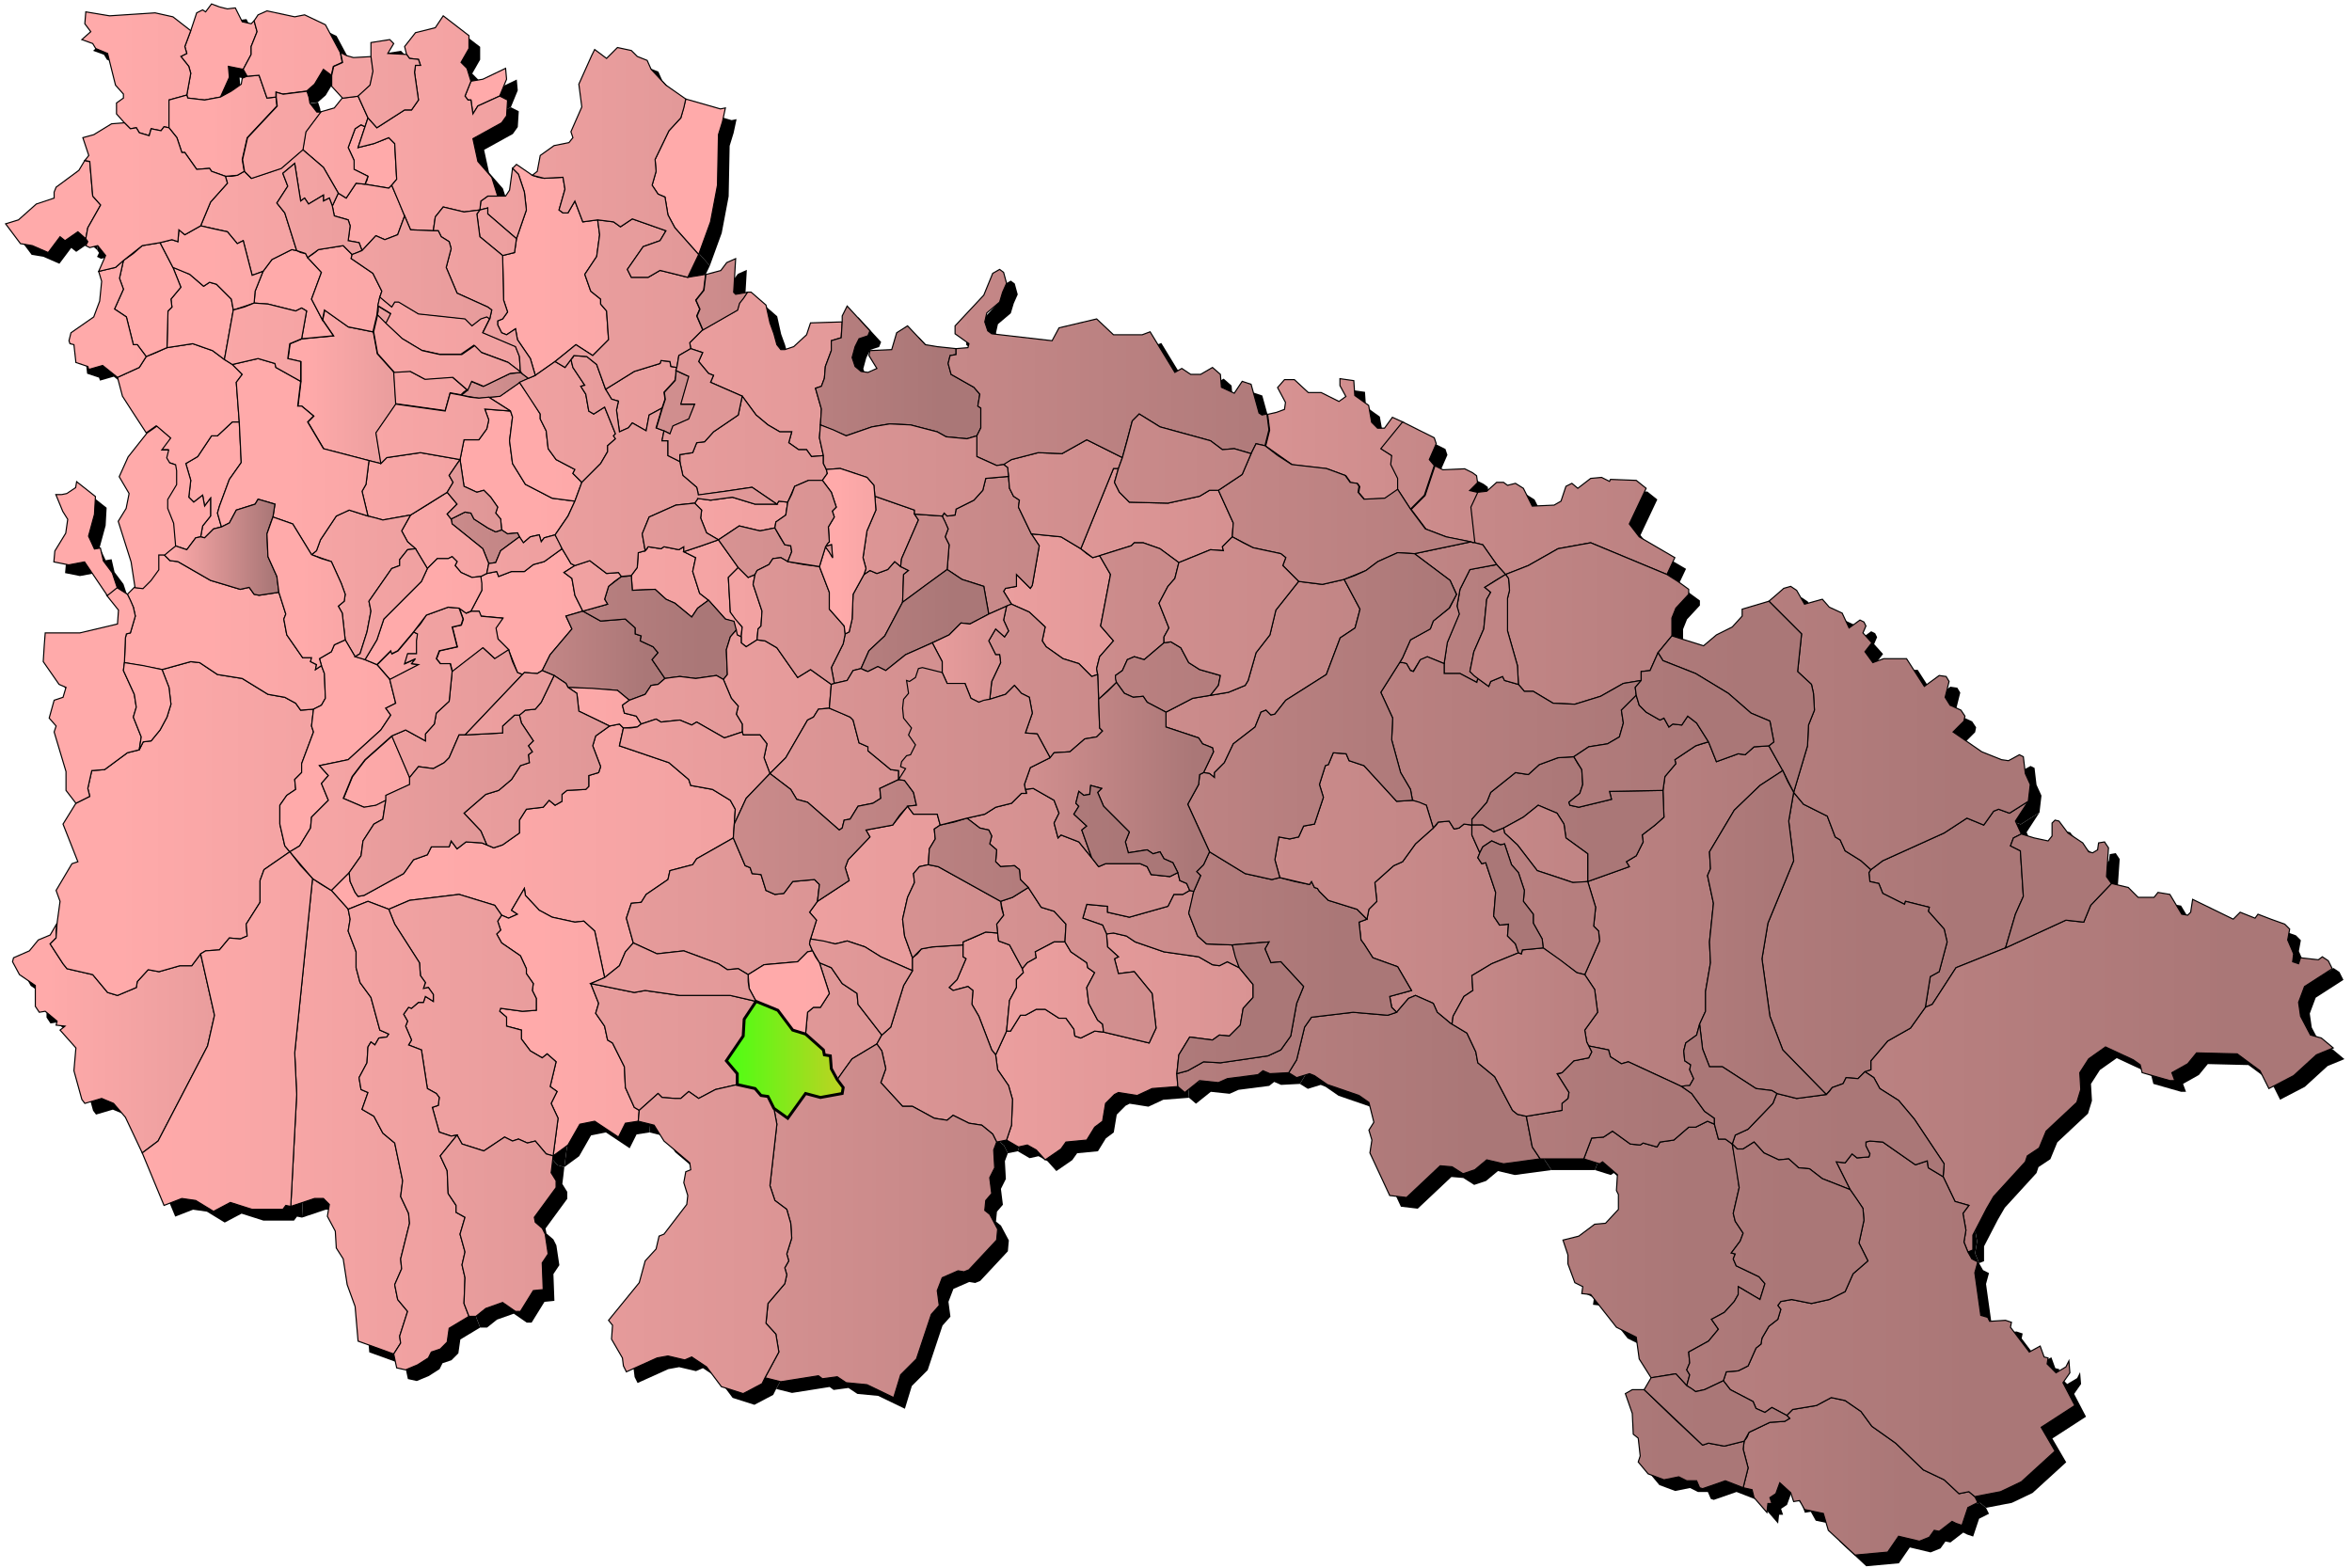 <svg xmlns="http://www.w3.org/2000/svg" xmlns:xlink="http://www.w3.org/1999/xlink" width="1050" height="700"><defs><linearGradient id="b"><stop offset="5%" stop-color="#FAA"/><stop offset="95%" stop-color="#A77"/></linearGradient><linearGradient id="c"><stop offset="2%" stop-color="#4dff13"/><stop offset="98%" stop-color="#bbd322"/></linearGradient><g id="a"><path d="m322.505 54.39-1.768 5.75-.442 22.556-3.094 16.364-5.304 14.595-10.607-11.942-3.094-5.75-1.326-7.96-3.094-1.327-2.652-3.98 1.768-6.192-.442-5.308 6.188-12.826 5.303-5.75 2.21-8.402 15.47 4.422 2.21-.442-1.326 6.192M569.9 184.116l3.536-1.327.442-3.096-3.535-6.634 3.093-3.538h4.42l6.188 5.75h5.746l7.956 3.98 3.094-2.212-2.652-4.865v-3.096l6.188.885.442 6.634 6.187 4.423 1.326 7.519 2.652 2.653h3.094l3.536-4.865 4.862 2.212-9.724 11.941 4.862 3.096-.442 3.98 3.094 6.192v4.865l-5.746 3.98-9.281.443-2.652-3.096.442-2.654-.884-1.326-3.094-.443-2.21-3.096-8.398-3.095-15.47-1.77-11.933-8.403 1.768-7.076-.884-7.077 3.978-.884m88.397 39.362-1.326 3.096 1.768 15.922-1.768-.442-11.05-2.211-9.281-3.539-6.63-8.845 6.188-6.192 4.42-13.268 3.536 1.769 9.723-.442 3.536 1.769 1.768 1.326.442 3.096-3.536 3.539 3.978.884-1.768 3.538M779.963 641.733l.884-2.211 9.282-4.423 6.63-.442 2.21-1.327-1.326-1.327 2.652-2.654 10.608-1.769 6.63-3.538 6.187 1.327 7.072 4.865 4.862 6.634 10.608 7.519 12.376 11.941 9.281 4.423 6.63 6.192 4.42-.885 2.652 2.212 1.326 2.653-4.42 2.212-2.652 7.96-2.652-.884-1.768-.884-5.746 4.422-2.21-.442-2.21 3.096-4.42 1.77-9.281-2.212-4.862 7.076-14.586 1.327-11.933-11.057-2.21-7.519-8.398-1.769-2.21-3.98-2.652.442-1.326-3.98-4.862-4.423-1.768 4.865-2.652 1.769.884 2.654h-1.768l-.442 3.98-5.746-6.634-.884-3.538-3.977-.885 2.21-8.845-2.21-8.404.442-3.538 1.325-1.769M495.765 416.614h1.326l5.745 1.327 3.978 2.654 12.818 4.423 15.47 2.211 6.187 3.538 3.094.442 3.536-1.769 5.304 2.654 6.188 7.519v5.75l-4.42 4.864-1.326 7.52-4.862 4.864-4.42-.442-3.094 2.211-10.165-1.327-4.862 7.961-.884 8.404.442 5.75-11.492.884-6.63 3.096-8.397-1.327-1.768.884-3.978 3.981-1.326 7.96-3.536 2.655-3.536 5.75-9.282.884-2.21 3.096-7.072 4.865-3.978-4.423-3.977-2.211-3.978.884-5.304-3.096 2.21-6.634.442-11.5-1.768-6.191-4.862-7.076-.884-6.635 4.862-10.614h1.768l4.42-7.077h2.21l4.861-2.653h3.978l6.188 3.98h3.094l3.536 4.865.442 3.096 2.652.885 6.188-3.096 3.978.442 20.331 4.865 3.094-6.634-1.768-15.48-7.956-9.73-7.071.885-1.768-6.634 1.768-.885-4.862-4.423-.442-5.75 1.768-.442M485.157 247.222l2.652 1.77 3.094-.885 4.862 8.403-4.42 22.999 5.746 6.634-6.188 7.076-1.326 5.308.442 2.653-2.652.885-5.746-5.75-7.072-2.211-7.514-5.308-1.768-2.653 1.326-6.192-7.071-6.634-7.956-3.538-3.536-5.75.884-1.327 4.862-.884v-5.308l6.188 6.192.884-1.327 3.093-17.69-3.535-5.308 13.26 1.327 8.839 5.307 2.652 2.211"/><path d="m498.417 212.283-.884 3.096 2.21 4.422 4.42 4.423 17.237.442 14.144-3.096 4.42-2.653h3.977l6.63 14.595-.442 6.192-4.42 4.422.442 1.77-5.745-.443-14.144 5.75-8.398-6.192-7.514-2.654h-3.978l-1.326 1.327-14.143 4.423-3.094.885-5.304-3.98 14.586-35.825h2.21l-.884 3.096M716.76 214.052l1.767.884.442-.884 11.492.442 4.42 3.538-7.514 15.922 4.42 5.75 15.911 9.288-3.536 7.518-34.033-14.153-14.585 2.654-13.26 7.519-10.166 3.98-3.978-4.423-6.188-8.845-3.535-.885-1.768-15.922 3.094-6.634 3.977-.442 4.42-3.98h3.094l1.768 1.326 3.536-.884 3.536 2.211 3.978 7.961 9.724-.442 3.094-1.77 2.21-6.633 2.651-1.327 2.652 2.211 5.746-4.423 4.862-.442 1.768.885M900.626 373.271l-1.767.885-1.326 3.538 4.42 2.211 1.325 20.345-3.536 7.961-4.42 15.038-22.099 8.845-10.608 16.364-3.094 1.327 2.21-13.71 3.978-2.212 3.536-13.268-1.326-5.75-7.072-7.96.442-1.77-10.607-2.653-.442 1.326-9.724-4.865-1.768-4.422-3.978-.885-.442-3.98.884-1.327 5.304-3.98 27.403-12.385 10.166-6.634 7.514 3.096 4.42-6.192 2.21-.884 4.862 1.769 8.397-5.307-5.746 8.845 2.652 5.75-1.768.884M228.361 184.861l.442 1.327-1.326 10.615 1.326 10.172 5.746 9.288 11.934 6.192 10.166 1.327-3.094 6.634-5.746 8.403-4.862 1.327-1.326 1.77-.884-3.097-3.978.885-3.094 2.653-1.768-2.653-.884-1.77-4.42.443-2.651-1.77-.443-4.864-2.21-2.654.885-2.654-3.094-4.422-3.094-3.096-3.094.884-5.746-2.653-1.768-11.942 1.768-8.845h6.63l3.536-4.865.884-3.98-1.768-4.866 11.491.885.442 1.326M311.013 223.34l.542-.838 5.646.838 9.724-1.327 10.166 3.096h9.723l.884-1.327 3.978.442-.884 5.75-4.42 3.096-.442 2.653-6.63 1.327-9.281-2.211-9.282 6.192-5.304-3.096-2.652-6.635.442-3.538-3.094-3.096.884-1.326"/><path d="m1013.776 410.422 6.187 2.212 2.21 2.211-.884 4.865 2.652 6.192-.442 3.538 2.652.885.884-2.654 7.956.885 1.768-1.327 2.652 1.77 1.768 3.537-12.376 7.961-2.652 7.077.884 6.192 4.42 8.403 4.862 1.327 5.304 4.422-7.514 3.096-10.166 9.288-11.05 5.75-3.977-7.961-10.166-7.519-18.122-.442-3.977 4.865-7.072 3.98 1.326 3.539h-2.21l-12.376-3.539-.884-3.538-3.094-2.211-12.376-5.75-7.513 5.308-3.978 6.191.442 7.52-1.768 5.749-13.702 12.826-3.094 7.518-5.304 3.539-.884 2.653-14.143 15.48-3.094 5.307-6.188 11.942v6.634l-2.21.884-1.768-4.422.884-5.308-1.326-7.518 2.652-3.539-6.188-1.769-5.304-11.057.442-5.75-13.26-19.902-7.071-8.403-8.398-5.307-2.652-4.865-3.978-2.654 2.652-.884v-3.981l7.514-8.845 10.166-5.75 6.63-9.288 3.093-1.327 10.608-16.364 22.1-8.845 26.96-12.384 7.957.884 3.094-7.518 9.281-9.73 7.514 1.769 4.42 4.422h7.072l1.768-2.211 5.304.885 5.304 8.845 2.652.442 1.326-1.326.883-5.75 18.122 8.845 3.094-3.095 6.63 2.653 1.326-1.769 5.746 2.211M418.417 369.29l-1.326.885.442 4.423-2.652 4.423-.442 7.076-3.978.885-2.652 3.096.442 3.98-3.094 6.634-2.21 9.73.884 7.52 3.536 9.73v5.749l-14.144-6.192-7.072-4.423-7.955-2.653-5.304 1.326-11.05-2.211 2.652-8.403-3.094-3.538 3.536-4.865 14.144-9.288-1.768-5.75 1.326-3.538 9.723-10.172-1.768-3.096 11.934-2.212 6.63-8.403 2.652 3.538h10.608l1.326 4.865-1.326.885M163.831 80.484l.442-1.769-6.188-3.096v-3.98l-2.652-5.75 3.094-8.403 2.652-1.77 1.768.885-3.094 9.288 7.072-1.769 6.63-2.654 2.652 2.654.884 15.922-2.21 2.654-1.326 1.326-10.608-1.769.884-1.769M274.328 323.736l2.21-.442 1.768 1.77-1.768 7.96 22.1 7.519 8.84 7.519.883 2.653 9.724 1.77 7.956 4.864 2.21 3.98-.442 6.635-.442 6.192-16.354 9.288-1.768 2.653-10.165 2.654-.884 3.98-9.724 6.635-2.21 3.538-4.42.442-2.21 6.634 3.094 11.057-3.536 3.98-2.652 6.192-6.63 5.308-4.42-20.787-4.861-4.423-3.978.442-10.166-2.211-5.746-3.096-6.188-6.634-.442-3.096-5.746 9.73 2.652 1.77-3.978 1.768-3.093-1.327-3.094-4.422-15.912-4.865-22.1 2.653-9.281 3.98-9.282-3.537-8.84 3.538-7.514-8.404 7.956-7.96.442 3.98 2.21 4.865 1.326 1.77 2.652-.443 17.68-9.73 4.42-6.192 6.187-2.211 1.768-3.539h7.956l.884-2.653 2.652 3.538 3.978-3.096 7.072.442 2.21.885 3.094 1.327 3.977-1.327 7.514-5.308v-5.75l3.094-4.864 7.514-.885 2.652-3.096 2.652 2.212 3.094-1.77v-3.095l2.21-1.77 8.398-.442 1.326-1.327v-4.865l4.42-1.326.883-2.654-3.536-9.288 1.326-4.423 6.188-4.422 2.21-.443M288.914 245.011l.442-.885 5.746.885 1.326-.885 6.63 1.327 2.21-1.327v2.212l5.303 2.654-1.326 6.191 3.094 9.73 3.978 3.096-4.862 3.539-2.652 3.98-7.513-6.192-3.978-1.769-4.862-4.423-10.166.443-.442-6.634 2.652-3.539.442-6.634 3.094-.884.884-.885"/><path d="m313.223 243.684-7.956 2.654 5.304 2.654-1.326 6.191 3.094 9.73 3.978 3.096 7.514 8.404 3.726 1.223 1.422 5.845 1.912.856.41-4.336-5.26-6.684-.884-15.48 4.42-4.423-8.84-12.383-7.514 2.653M641.179 368.406l.884-1.327 4.862-.442 2.21 3.538 2.21-.442 2.21-1.769 3.536.442v4.423l3.536 7.961-.884 2.211 1.767 2.654 1.768-.442 4.42 13.268-.884 10.615 2.652 3.98 3.978-.442-.442 5.307 3.536 3.538 1.326 3.98-11.934 4.866-8.84 5.307.443 6.634-3.978 2.654-4.862 8.846-.442 3.538-1.326-.885-5.304-4.423-1.768-3.98-7.956-3.538-3.094 1.327-5.304 6.191-2.21-2.21-.884-4.866 9.724-2.654-6.188-10.614-11.05-3.98-3.977-6.193-1.326-1.769-.884-7.96 3.536-1.328.884-4.422 3.536-3.538-.884-8.404 8.397-7.518 3.978-1.77 5.746-7.96 7.956-7.077 1.326-1.327M764.494 335.678l1.768 4.423 9.724-3.539 3.094.443 3.977-3.539 6.63-.442 6.188 11.057-10.166 6.634-11.491 11.057-11.05 18.576.442 7.518-1.326 3.096 2.652 12.384-1.768 17.249.442 9.288-2.21 12.826v8.845l-2.652 5.75-1.326 4.865-4.862 3.538-.884 3.538.442 4.423 2.652 1.77-.442 2.21 1.768 3.981-1.768 3.096-3.536.442-23.867-11.057-3.094.885-4.862-3.096-.884-3.096-8.84-1.77-.884-1.768-.884-5.308 5.746-7.96-1.326-10.173-4.42-6.634 6.63-15.037-.442-4.423-2.21-2.212.884-8.403-3.536-11.499 18.564-6.634-1.326-2.212 4.42-2.653 3.094-6.192-.442-3.096 5.746-4.423 3.977-3.538-.442-11.941.884-6.192 4.862-5.75-.442-1.77 9.282-6.19 5.746-1.77 1.768 4.423M633.223 191.938l7.072 3.538.884 2.654-3.094 7.076 2.21 2.654-4.42 13.268-6.188 6.192-5.746-8.846v-4.865l-3.094-6.191.442-3.98-4.861-3.097 9.723-11.941 7.072 3.538M749.024 259.606l4.862 3.538v2.212l-5.746 6.192-1.768 4.422v7.961l-6.188 7.52-3.535 7.96-3.978.442v3.98l-7.956 1.328-10.166 5.75-11.492 3.537-9.723-.442-8.84-5.307h-3.978l-2.652-3.096-.442-8.403-4.42-15.48v-14.595l.884-3.538-.442-5.308-1.326-1.769 10.166-3.98 13.26-7.519 14.585-2.654 34.033 14.153 4.862 3.096M802.947 356.465l2.21 2.653 10.608 5.308 3.535 9.288 2.21 1.326 2.21 4.865 7.072 4.423 4.42 3.98-.884 1.327.442 3.981 3.978.885 1.768 4.422 9.724 4.865.442-1.326 10.607 2.653-.442 1.77 7.072 7.96 1.326 5.75-3.536 13.268-3.978 2.212-2.21 13.71-6.63 9.288-10.165 5.75-7.514 8.845v3.98l-2.652.885-3.094 3.096-5.304-.442-1.326 2.653-4.861 1.77-2.652 3.095-19.448-19.902-5.746-15.037-3.536-25.652 2.652-15.922 11.492-27.864-2.21-17.69 2.21-12.827 2.21 2.654M236.76 177.785l4.42 7.076v2.212l2.651 5.307.884 7.961 3.536 4.865 8.398 4.423-.884 1.77 3.978 3.98-3.094 8.403-10.166-1.327-11.934-6.192-5.746-9.288-1.326-10.172 1.326-10.615-.884-2.653-9.723-6.192 4.862-.443 8.84-6.191 4.861 7.076M253.113 248.55l1.768 3.095 1.768.885-4.862 3.096 3.536 2.653 1.326 7.519 3.536 7.077-7.514 2.21 2.652 5.75-9.724 11.5-3.536 7.076-2.21 1.327-5.746-.442-.884.884-2.21-.884-3.978-10.173-4.861-4.865-.884-4.865 3.093-4.423-9.723-.884-.884-2.212h-3.536l4.862-9.287-.442-6.192 2.652-1.327 4.42-.885.884 2.212 5.745-2.212h5.746l3.978-3.096 4.862-1.326 7.956-5.75 2.21 3.538"/><path d="m144.545 140.703.442-2.211 10.608 7.519 11.05 2.21 1.768 9.731 7.514 8.403.884 14.153-8.84 12.826 2.21 13.71-5.304-1.326-20.332-5.307-7.071-11.942 2.651-2.654-5.303-4.422h-1.768l1.326-11.057v-8.846l-5.746-1.327.884-6.634 5.304-2.211 14.143-1.327-4.862-7.076.442-2.212m89.724 26.98 1.768 1.326-3.978 1.769-8.84 6.192-4.862.442-4.42.442-7.955-1.326 2.652-2.212 1.768-3.98 5.304 2.211 11.933-5.75 4.862-.442 1.768 1.327m-65.414-28.748v-2.211l5.746 3.538-2.21 4.423-3.978-3.98.442-1.77M264.162 275.086l3.978 2.211 11.05-.884 4.42 3.98v2.654l2.652.884-.442 2.212 5.746 2.653 2.21 2.654-2.652 3.096 5.746 8.403-3.094 2.654-3.094.442-2.652 3.98-7.072 2.654-5.304-4.422-22.1-1.327-.883-1.77-5.304-3.538-5.304-2.211 3.536-7.076 9.724-11.5-2.652-5.75 7.514-2.21 3.977 2.21"/><path d="m134.218 112.77 2.21.443.884 1.769 6.188 6.634-4.42 11.941 4.861 9.288 4.862 7.077-14.143 1.326 2.21-12.383-2.21-1.327-2.652 1.327-12.376-3.096-6.188-.443.442-5.307 3.536-8.845 3.978-5.308 8.84-4.422 2.21.442 1.768.884M212.168 272.945h1.768l.884 2.212 9.724.884-3.094 4.423.884 4.865 4.862 4.865-6.188 3.98-5.304-4.865-13.701 10.615-.884-3.538h-4.42l-1.768-2.212 1.326-3.538 7.956-1.769-2.21-8.845 3.978-.885.884-2.654-1.768-4.865 3.094 2.212 2.21-.885h1.767m-40.663 20.787 3.094-3.096.442 1.327 2.652-1.327 7.072-8.403 1.768.885-.442 3.095v5.75h-3.978l-1.326 4.423 4.862-2.212-1.768 2.212 3.094.442-12.818 6.634-5.746-6.634 3.094-3.096m11.492 55.285v1.327l-10.608 4.865v2.21l-4.42 2.212-5.303.885-9.282-3.98 3.978-9.73 5.746-7.52 11.933-10.614 7.956 18.576v1.769M704.383 340.985l1.768 2.654.442 6.634-1.326 3.98-4.862 3.98.442 1.328 3.978.884 14.586-3.538-.884-3.538 23.867-.442.442 11.941-3.977 3.538-5.746 4.423.442 3.096-3.094 6.192-4.42 2.653 1.326 2.212-18.564 6.634v-12.384l-9.723-7.076-.884-6.192-3.094-4.865-8.398-3.538-6.63 5.307-8.84 4.865-4.42 1.77-4.862-3.097h-4.861v-2.653l6.63-7.52 1.767-4.422 11.05-8.845 5.746.884 4.862-4.423 8.398-3.096 7.071-.442 1.768 3.096"/><path d="M705.71 394.058h-3.537l-15.911-5.307-8.84-11.5-5.746-5.307-.442-2.211 8.84-4.865 6.63-5.307 8.398 3.538 3.094 4.865.884 6.192 9.723 7.076v12.384l-3.094.442M331.787 255.626l2.21 2.211 3.094-1.327-.884 4.423 3.978 11.942-.442 6.634-1.326 1.326-.442 4.865-4.862 3.096-2.21-1.769v-2.653l.442-4.423-3.094-3.538-2.21-3.096-.884-15.48 4.42-4.423 2.21 2.212M264.604 307.372l11.05.885 5.304 4.422-3.094 2.212.884 3.538 5.304 1.327 2.21 3.538-1.768 1.327-6.188.442-1.768-1.769-4.42.885-13.701-6.635-.884-7.96-3.978-2.654 11.05.442M266.814 437.844l-3.094 1.326 3.536 8.846-1.326 4.423 3.978 5.75 1.326 6.191 2.21 1.327 5.304 10.615.442 9.287 3.978 8.846 2.21 1.327-.442 4.865-5.746.885-3.094 6.191-10.608-7.076-6.63 1.327-5.303 9.288-6.63 4.865 2.21-16.807-3.094-6.634 2.652-5.307-3.094-2.212 2.652-11.057-3.978-3.538-2.21 1.77-5.304-3.097-3.978-5.307v-3.98l-6.63-1.77v-3.98l-3.093-2.654.441-1.327 9.724 1.327 6.188-.442v-5.307l-1.768-3.539.442-3.096-3.094-4.422v-2.212l-2.652-5.75-8.397-5.749-2.21-3.98 1.767-1.77-1.325-3.98 1.768-2.654 3.093 1.327 3.978-1.769-2.652-1.769 5.746-9.73.442 3.096 6.188 6.634 5.746 3.096 10.166 2.211 3.978-.442 4.861 4.423 4.42 20.787-3.094 1.327M218.196 45.102l-4.862 2.211-2.21 3.539-.884-6.192h-1.326l-1.326-1.77 2.652-6.633 5.304-.885 10.165-4.865.442 4.865-3.093 7.519-4.862 2.211M240.295 79.157l2.652.443 8.398-.443.884 5.308-2.652 9.287 1.768 1.327h2.21l3.094-5.307 3.536 9.288 6.63-.885.883 6.634-1.326 9.73-5.303 7.961 2.651 7.52 4.42 3.537v2.212l2.652 3.096.884 12.826-7.072 7.076-7.513-4.865-9.282 7.519-8.84 6.192-2.21-7.519-5.746-8.403-.884-4.865-3.978 2.653-2.21-.884-1.767-3.538v-1.77l2.21-.884 2.21-3.096-1.769-5.307-.442-19.903 5.304-1.327.884-6.191 4.42-12.827-.884-7.96-2.652-7.961-2.652-2.654 1.768-1.77 7.072 4.866 2.652.884M435.212 418.383l4.862-2.21 5.304.441.442 3.539 4.862 1.769 5.746 10.614.442 1.77-3.094 3.095v3.539l-3.094 5.75-1.326 13.71-4.862 10.614-1.768-2.211-5.746-15.037-3.094-5.308.442-6.192-2.21-1.769-6.63 1.77-1.768-1.327 3.536-3.539 3.978-9.287-1.326-.885v-6.634l5.304-2.212M792.781 265.798l3.536-3.096 3.094-.884 2.652 1.769 3.536 6.192 7.956-2.212 3.094 3.538 5.745 2.654 3.094 6.634 4.862-3.538 1.768.885.884 1.769-1.326 3.096 3.978 4.422-3.094 3.98 3.536 4.866 4.862-1.77h10.166l7.956 12.384 6.63-4.865 3.093.443 1.326 2.211-1.768 7.077 2.21 3.538 4.862 2.211 1.768 2.654-.442 2.211-4.862 4.865 12.818 8.846 8.84 3.538 3.094.442 4.861-2.653 1.768.884.884 7.519 2.21 4.865-.884 7.519-8.397 5.307-4.862-1.77-2.21.885-4.42 6.192-7.514-3.096-10.166 6.634-27.403 12.384-5.304 3.98-4.42-3.98-7.072-4.423-2.21-4.865-2.21-1.326-3.535-9.288-10.608-5.308-4.42-5.307 6.188-20.787.442-9.288 2.652-6.634-.442-7.519-.884-3.98-6.188-5.75 1.768-16.806-14.586-14.595 3.094-2.654"/><path d="m279.632 257.395 2.21-.442.442 6.634 10.166-.443 4.862 4.423 3.978 1.77 7.513 6.191 2.652-3.98 4.862-3.539 7.514 8.404 3.833.978 1.029 3.887-2.652 3.096-1.768 5.75.442 11.056-1.768 2.212-3.094-1.77-9.282 1.327-7.071-.884-6.63.884-5.746-8.403 2.652-3.096-2.21-2.654-5.746-2.653.442-2.212-2.652-.884v-2.654l-4.42-3.98-11.05.884-7.955-4.423 11.05-3.095-1.327-2.212 1.768-5.75 5.746-4.422h2.21M25.047 415.288v3.538l-2.652 2.653 5.745 8.846 1.768 2.211L41.4 435.19l6.63 7.961 4.42 1.327 8.398-3.538.442-2.654 4.861-5.307 4.862.884 9.282-2.654H85.6l3.978-5.307 6.188 27.421-3.094 13.71-22.1 42.46L63.5 514.8l-7.514-15.922-5.304-6.192-5.304-2.211-7.514 2.21-1.326-1.768-3.536-12.826.884-10.173-7.072-7.96 2.21-1.77-3.977-.442.441-1.769-5.303-4.423-2.652.442-1.768-2.653v-9.288l-7.072-4.865-3.094-5.75.442-1.769 7.072-3.096 3.978-4.865 5.304-2.211 3.093-5.307-.441 3.096M225.267 237.492l1.326.885 4.42-.442.884 1.769-8.398 6.192-2.21 5.307-3.093.442-2.652-6.634-13.702-11.057-.442-2.211 6.188-3.096 2.652.442 1.326 2.654 6.188 3.98 3.536 1.77 2.652-.885 1.325.884"/><path d="m191.234 225.109 8.398-5.308 4.42 5.308-4.42 4.422 1.768 2.212.442 2.211 13.702 11.057 2.652 6.634-.884 4.423-2.652 1.327-3.978.442-4.862-2.211-2.652-3.096.884-1.77-2.21-2.21-1.768.884h-4.862l-4.42 4.423-5.304-8.846-3.535-3.096-2.652-4.865 3.978-7.076 7.955-4.865M274.328 259.606l-2.652 2.212-1.768 5.75 1.326 2.21-11.05 3.096-3.535-7.076-1.326-7.519-3.536-2.653 4.862-3.096 6.63-2.212 7.513 5.75 5.304-.442 1.326 1.769-3.094 2.211M177.975 89.772l2.652 6.634-3.094 8.403-5.746 2.212-3.978-1.77-6.188 6.635-1.326-3.538-4.862-.885.884-6.634-.884-2.654-6.188-1.769-.884-4.423 2.652-5.75 3.536 2.212 4.42-6.634 3.978.442 10.608 1.77 1.326-1.327 3.094 7.076M139.964 113.213l2.21-1.77 11.05-1.769 3.977 3.98-.442 1.77 9.724 6.634 3.978 7.961-.884 2.654-.884 3.98-.442 3.98-1.768 7.52-11.05-2.212-10.608-7.519-.883 4.423-4.862-9.288 4.42-11.941-6.188-6.634 2.652-1.77M330.903 285.7v1.327l2.21 1.77 4.862-3.097 3.536.443 5.303 3.096 9.282 13.268 5.746-3.538 9.282 6.634-.884 10.615-4.862.442-2.21 3.538-2.652 1.327-9.724 16.806-7.072 7.077-2.651-7.077 1.326-6.191-3.094-3.98h-7.514l-.442-1.328v-3.538l-2.652-4.423.884-3.538-3.094-3.538-3.536-8.403 1.768-2.212-.442-11.057 1.768-5.75 2.652-3.095.442 2.211 1.768.885v1.326M97.975 3.086l3.536.884 3.535-.442 3.094 6.192 3.978.885 1.326-1.327 1.326 4.865-2.652 6.634v3.538l-3.536 6.634-6.63-1.327.443 4.865-3.978 8.846-7.072 1.327-7.514-.885-.442-1.327 1.768-9.73-.884-3.096-3.536-4.422 2.652-1.327-.884-3.096 2.652-7.077 2.652-7.96 2.652-1.327 1.326.884 2.652-3.538 3.536 1.327M345.488 149.037l1.326 4.865 1.768 2.211h1.768l3.978-1.326 5.746-5.308 1.768-5.307 14.144-.442-.442 7.076-4.42 1.327v4.423l-2.652 7.076-.442 5.308-1.326 3.538-2.652.884 2.652 9.288-.442 7.076-.442 5.75 1.768 7.961-5.304.442-2.21-3.096h-3.536l-4.42-3.096 1.326-4.865h-5.304l-5.303-3.096-5.304-4.422-6.188-8.404-14.144-6.191 1.326-3.096-2.21-.885-4.42-5.307 1.768-3.98-5.304-1.77-.442-2.653 5.746-5.75 15.47-8.846.884-3.096 3.536-4.865h1.768l6.63 5.75 1.767 7.961 1.768 4.865M822.836 524.972l-3.094-6.192 3.978.443 3.094-3.98 2.21 1.768 5.304-.442.442-1.327-1.768-3.538v-1.77l1.768-.442 5.746.443 14.586 10.172 5.303-1.77.442 3.097 6.63 3.98 5.304 11.057 6.188 1.77-2.652 3.538 1.326 7.518-.884 5.308 1.768 4.422 1.768 3.096 2.652 1.327-1.326 4.865 2.652 19.018 3.094.885.884 1.769 7.072-.443 2.652.885-.442 2.211 8.397 11.057 4.862-2.653 1.768 4.865 1.768.442-.442 2.654 3.978 3.98 4.42-2.654 1.326-2.653.442 5.307-3.094 4.423 5.304 10.172-15.028 9.73 6.188 10.615-15.028 13.71-9.281 4.423-11.492 2.212-2.652-2.212-4.42.885-6.63-6.192-9.281-4.423-12.376-11.941-10.608-7.519-4.862-6.634-7.072-4.865-6.187-1.327-6.63 3.538-10.608 1.77-2.652 2.653-6.63-3.538-3.094 2.211-3.978-1.769-1.326-3.096-10.165-5.307-3.094-3.98 1.326-3.981 5.304-.442 4.42-2.212 3.535-7.96 2.21-1.77.442-2.654 3.094-5.307 3.978-3.096 1.326-4.423-1.326-1.769 1.326-1.769 4.862-.884 8.84 1.769 7.956-1.77 7.071-3.538 3.536-7.96 6.63-5.75-3.978-7.961 2.21-10.172-.442-5.308-5.746-8.403-3.094-6.192"/><path d="m172.219 134.692 2.652 2.211 1.326-2.211h1.768l8.84 5.307 20.773 2.212 3.094 3.096 3.978-3.096 2.652-.885 1.326.885-3.094 6.192 14.586 6.191 1.767 4.423.442 7.077-5.745-4.423-11.934-4.423-3.094-3.096-5.746 3.98h-9.724l-7.955-1.768-8.84-5.308-7.072-6.634 2.21-4.423-5.746-3.538.884-3.98 2.652 2.211m34.917 40.247-1.326 1.327-4.862-.885-2.21 7.961-22.1-3.095-.883-14.153 7.072-.443 6.63 3.539 12.375-.885 6.63 5.75-1.326.884M162.063 47.756l2.21 4.865-1.326 3.98-1.768-.884-2.652 1.769-3.094 8.403 2.652 5.75v3.98l6.188 3.096-1.326 3.538-3.978-.442-4.42 6.634-3.536-2.211-6.63-11.5-9.281-7.96 1.326-7.961 6.63-8.846 6.187-1.769 3.536-4.423 7.072-.884 2.21 4.865M171.345 205.648l1.326-1.326 15.027-2.212 17.68 3.096-4.862 7.077 1.768 3.096-2.652 4.422-16.353 10.173-12.376 2.211-6.63-1.769-2.652-11.057 1.768-3.096 1.326-10.615 5.304 1.327 1.326-1.327M525.378 254.741l-.884 3.538-3.094 3.539-3.978 7.518 4.42 11.057-2.21 3.98v2.654l-8.84 7.519-4.42-1.327-3.094 1.327-2.21 4.865-3.093 2.211.442 3.096-7.956 7.52-.442-11.058-.442-2.653 1.326-5.308 6.188-7.076-5.746-6.634 4.42-22.999-4.862-8.403 14.143-4.423 1.326-1.327h3.978l7.514 2.654 8.398 6.192-.884 3.538M249.577 241.915l1.326 3.096-7.956 5.75-4.862 1.326-3.978 3.096h-5.746l-5.745 2.212-.884-2.212-4.42.885.884-4.423 3.094-.442 2.21-5.307 8.397-6.192 1.768 2.653 3.094-2.653 3.978-.885.884 3.096 1.326-1.769 4.862-1.327 1.768 3.096M667.698 259.164l-4.862 3.096 2.652 2.211-1.768 3.096-1.326 13.268-4.42 10.173-1.767 8.845 3.536 3.096-.442 1.77-7.514-3.981h-7.072v-4.423l1.326-9.288 5.304-12.826-.884-3.538.884-4.865.442-2.654 4.42-8.845 11.933-2.212 3.978 4.423-4.42 2.654M775.102 520.55l1.326 9.73-2.652 11.499.884 3.538 3.536 5.307-1.326 3.538-3.978 5.308 1.768.442-.884 2.211 1.326 3.096 10.165 4.865 2.652 3.096-2.21 7.077-9.723-5.75v3.538l-1.768 3.096-4.42 4.865-5.746 3.096 3.094 4.423-4.42 5.307-8.84 4.865.442 4.865-1.326 3.096 1.326 2.212-1.326 4.865-4.862-5.308-11.05 1.77-5.303-8.404-1.326-9.73-8.84-4.423-11.492-14.595-3.978-.442.442-3.096-3.536-1.769-3.093-8.403v-3.98l-2.21-6.635 7.071-1.769 7.072-5.307 4.862-.443 5.746-6.192v-6.634l-.884-1.769.442-7.076-6.63-5.75-1.326.885-7.072-2.212 3.536-9.287 5.304-.443 3.978-2.653 7.956 5.75 4.42.442 1.326-.885 6.188 1.77 1.325-2.212 6.188-.885 6.63-5.75h3.094l5.304-2.653 3.094 1.327 1.768 6.634h3.094l3.094 2.211 1.768 9.73M97.09 235.723l-1.767.443-3.978 3.98-1.768-.442.884-4.865 3.536-4.423v-7.961l-2.652 3.538-.884-4.865-3.978 3.096-2.21-2.211.884-7.519-2.21-7.519 5.304-3.096 6.188-9.287h2.652l6.63-6.192h3.093l.884 18.133-5.303 7.519-4.42 11.941-.884 3.096 1.768 6.192-1.768.442"/><path d="m103.279 78.715 2.651-.442 3.094-1.77 3.094 3.097 13.26-4.423 9.724-8.403 9.281 7.96 6.63 11.5-2.652 5.75-1.326-3.539-2.652 1.327v-2.654l-6.63 3.98-1.767-2.653-1.768 1.327-2.652-16.807-5.304 4.423 2.21 5.75-4.862 7.519 3.536 4.422 5.304 16.807-2.21-.442-8.84 4.422-3.978 5.308-4.862 1.769-3.978-15.48-2.652 1.327-4.42-5.307-11.933-2.654 4.42-10.615 7.514-8.403-.884-3.096h2.652M403.831 253.857l1.768.884-2.21 1.77-.442 12.383-7.956 15.037-7.072 6.635-3.536 7.96-3.535.885-2.652 4.423-5.746 1.327-1.326-7.077 5.304-10.614.884-4.423 1.768-.885 1.326-5.75.442-11.056 4.861-8.846 2.652-1.769 3.094 1.327 4.862-1.77 3.094-3.537 2.652 2.211 1.768.885M647.367 456.862l.884.442 6.63 3.98 3.978 8.404.884 4.865 7.513 6.191 7.956 15.038 2.21 1.769 3.978.885 2.652 13.71 3.536 5.307-16.354 2.212-7.514-1.77-5.303 4.423-5.304 1.77-4.862-3.096-5.304-.443-15.028 14.153-7.514-.884-8.84-19.018.885-5.75-1.326-4.423 2.21-3.538-2.21-8.845-4.42-3.096-14.144-4.865-5.746-3.98-2.21-.885-5.745 1.769-3.536-2.212 3.536-5.75 3.535-14.594 3.094-4.423 18.564-2.212 15.47 1.327 3.977-1.327 5.304-6.191 3.094-1.327 7.956 3.538 1.768 3.98 5.304 4.423.442.443M421.069 229.974l.441-.885 1.326 1.327 3.536-.442.442-2.654 7.956-3.98 3.978-4.423 1.326-5.308 10.166-.884.442 5.307 1.768 3.538 2.652 1.77-.442 3.095 5.746 11.942 3.535 5.307-3.093 17.691-.884 1.327-6.188-6.192v5.308l-4.862.884-.884 1.327 3.536 5.75-2.21.884-7.956 3.538-2.21-12.383-9.724-3.096-6.63-4.423.884-11.057-1.767-3.538 1.325-3.538-2.651-5.75.442-.442M228.803 295.43l2.21 4.866 2.21.884-25.635 26.98h-2.652l-4.42 10.171-2.21 2.212-4.862 2.653-6.63-.884-3.977 4.865-7.956-18.576 6.188-2.653 8.84 4.865v-3.096l3.977-4.423.884-4.865 5.746-5.307 1.326-13.269 13.702-10.614 5.304 4.865 6.187-3.98 1.768 5.307M139.522 320.64l-.442 3.539.884 2.653-5.304 14.153v3.98l-3.094 3.097.442 4.422-3.978 2.654-3.094 4.423v8.403l2.21 9.73 2.21 2.654-11.492 7.96-1.768 4.866v9.73l-6.188 9.73.442 5.307-3.094 1.327-4.861-.442-4.42 5.307-6.188.442-2.21 1.327-3.978 5.307h-5.304l-9.282 2.654-4.862-.884-4.861 5.307-.442 2.654-8.398 3.538-4.42-1.327-6.63-7.961-11.492-2.654-1.768-2.211-5.745-8.846 2.652-2.653.441-6.634 1.326-9.73-1.767-4.866 7.071-11.941 2.652-.885-6.63-16.806 5.746-9.288 6.188-3.096-.884-3.538 1.768-7.961 5.746-.442 10.166-7.519 5.304-1.327 1.768-3.538 3.535-.442 3.978-4.865 3.094-5.75 1.768-5.75-.884-7.518-3.094-7.961 12.818-3.538 3.978.442 7.956 5.307 11.05 1.77 11.491 7.076 7.514 1.327 4.862 2.653 2.21 3.096 5.746-.442-.442 3.98M43.61 6.182l5.304.884L69.245 5.74l7.956 1.77 7.956 6.191-2.652 7.077.884 3.096-2.652 1.327 3.536 4.422.884 3.096-1.768 9.73-7.956 2.212v12.384l-2.21-.443-1.326 1.77-4.42-.885-.884 3.096-4.42-1.327-1.325-2.211-2.652.442-2.652-2.654-3.536-3.98v-4.865l3.094-2.212v-1.769l-3.536-3.98-3.536-14.153-5.304-2.212L41.4 19.45l-4.862-1.77 3.978-3.537-2.652-3.538.442-5.308 5.304.885"/><path d="m103.279 40.68 4.42-3.097.441-2.653 2.21-.885 5.304-.442 3.536 10.172 3.978-.442.442 3.98-13.26 14.153-2.21 9.73.884 5.308-3.094 1.769-5.303.442-6.188-2.211-.884-1.327-5.746.442-5.304-7.519H81.18l-2.21-6.634-3.536-4.422V44.66l7.956-2.212.442 1.327 7.514.885 7.072-1.327 4.862-2.654M375.986 143.73v-2.654l2.21-4.423 10.165 11.057-.884 2.212-3.977 1.326-1.768 3.539-1.326 4.865 1.326 3.98 2.651 2.212 3.094.442 3.978-1.77-3.536-5.749.442-2.211 9.724-.443 2.21-7.518 4.862-3.096 7.956 8.403 5.304.885 8.397.884v2.654l-2.652.442-.884 3.538 1.326 4.865 10.166 5.75 2.652 3.096-.884 5.307 1.326.885v8.845l-1.768 3.539-4.42 1.326-9.281-.884-3.978-2.212-11.934-3.096-9.282-.442-7.956 1.327-11.491 3.98-11.492-4.865.442-7.076-2.652-9.288 2.652-.884 1.326-3.538.442-5.308 2.652-7.076v-4.423l4.42-1.327.442-7.076"/><path d="m114.328 7.95.884-1.326 3.978-1.77 12.376 2.655 4.42-.885 9.281 4.423 6.63 12.384.884 4.422-3.978 1.77-.884 3.98-3.536-2.654-3.977 6.634-3.536 3.096-10.608 1.327-3.094-.884v2.211l-3.978.442-3.536-10.172-5.304.442-1.768-3.096 3.536-6.634v-3.538l2.652-6.634-1.326-4.865.884-1.327M651.776 263.129l-1.323 7.486 1.036 3.57-5.353 12.668-1.439 9.444-7.481-2.994-3.166 1.382-3.165 5.067-1.266-.46-1.727-2.937-1.841-.519-1.209.116 1.266-2.189 3.568-8.061 8.863-4.953 1.324-3.512 7.31-5.816 3.077-6.058-2.905-6.208-15.885-11.92 25.208-5.297.863.403h.864l3.568.921 6.158 8.81-11.913 2.246-4.432 8.81zM360.074 456.862l.442-4.866 2.652-2.21h3.094l3.978-6.193-4.42-13.71 5.304 2.211 4.862 7.076 6.63 4.423.441 4.865 10.608 13.71-2.21 3.981-11.05 6.635-6.63 9.287-2.651-4.865-.442-5.75-2.652-.442-.442-2.211-7.956-7.076.442-4.865M230.13 76.504l1.325 1.327 2.652 7.96.884 7.961-4.42 12.827-12.817-11.057v-2.654l-3.536.884.442-3.98 3.094-2.211h7.955l1.768-2.654 1.326-9.73 1.326 1.327M69.687 157.44l4.862-2.211 11.492-1.77 8.84 3.097 5.304 3.98 3.536 2.212 4.42 4.422-2.653 3.539 1.326 17.69h-3.093l-6.63 6.193h-2.652l-6.188 9.287-5.304 3.096 2.21 7.519-.884 7.519 2.21 2.211 3.978-3.096.884 4.865 2.652-3.538v7.96l-3.536 4.424-.884 4.865-2.21.442-3.978 5.307-5.304-1.769-.884-10.172-2.652-6.634v-3.98l3.978-6.635v-6.192l-.442-2.653-2.652-.885-1.326-2.211.884-3.539h-3.094l3.978-5.307-6.188-5.307-4.42 3.096-6.63-10.173-3.977-6.192-2.21-8.403 9.724-4.423 3.093-4.865 4.42-1.769M816.649 487.379l1.326-1.77 4.861-1.769 1.326-2.653 5.304.442 3.094-3.096 3.978 2.654 2.652 4.865 8.398 5.307 7.072 8.403 13.26 19.903-.443 5.75-6.63-3.981-.442-3.096-5.303 1.77-14.586-10.173-5.746-.443-1.768.443v1.769l1.768 3.538-.442 1.327-5.304.442-2.21-1.769-3.094 3.98-3.978-.442 6.188 12.384-12.375-4.865-5.746-4.423-4.862-.442-4.42-3.98-4.42.442-6.63-3.096-4.42-4.865-4.861 3.096h-2.652l-2.21-2.212 1.326-3.98 5.745-2.654 11.05-11.5 1.768-4.422 8.84 2.212 13.26-1.77 1.326-1.326"/><path d="m181.069 22.546-.442-1.77 4.861-6.191 8.84-2.211 3.536-5.308 11.492 8.846v5.75l-3.536 6.191 2.652 2.654 1.768 5.75-2.652 6.634 1.326 1.769h1.326l.884 6.192 2.21-3.539 9.724-4.422 3.535 1.769-.442 7.076-2.21 3.096-12.817 7.077 2.21 10.172 6.188 7.076 2.652 8.404h-4.42l-3.094 2.211-.442 3.98-7.072.885-9.282-2.211-3.536 4.422-.884 6.192-10.165-.442-2.652-6.192-5.746-13.71 2.21-2.654-.884-15.922-2.652-2.654-6.63 2.654-7.072 1.77 3.094-9.289 1.326-3.98 3.978 4.423 12.376-7.961h3.093l3.094-4.423-1.768-12.384.442-3.096h2.21l-.884-2.654-3.977-.442-1.326-1.769-.442-1.769M659.743 368.406h2.21l4.861 3.096 4.42-1.769.442 2.211 5.746 5.308 8.84 11.499 15.911 5.307 6.63-.442 3.536 11.5-.884 8.402 2.21 2.212.442 4.423-6.63 15.037-3.536-.885-15.027-11.056-.442-3.981-3.978-7.076v-3.98l-4.42-5.75.442-4.866-2.652-7.96-3.094-3.539-3.094-9.287-1.768.442-3.978-1.77-3.978 2.654-1.325 2.654-3.536-7.961v-4.423h2.652M80.737 120.731l3.978 1.77 6.188 5.307 2.652-1.77 3.094.885 6.63 6.634.884 4.865-3.978 22.114-5.304-3.98-8.84-3.096-11.492 1.769.442-16.364 1.768-1.77-.442-3.538 4.42-5.307-3.536-8.845 3.536 1.326M209.798 177.343l3.978.442 4.42-.442 9.723 6.192-11.491-.885 1.768 4.865-.884 3.98-3.536 4.866h-6.63l-1.768 8.845-17.68-3.096-15.027 2.212-2.652 2.653-2.21-13.71 8.84-12.826 22.1 3.096 2.209-7.961 4.862.884 3.978.885M255.323 162.305l.442 1.77 5.304 7.96-1.768.443 2.21 3.538 1.326 7.519 2.21 1.326 4.861-3.095 4.862 11.941-.884.885.884 1.326-3.536 3.096v2.654l-3.094 5.307-8.397 8.404-3.978-3.98.884-1.77-8.398-4.423-3.536-4.865-.884-7.96-2.652-5.308v-2.212l-9.282-14.152 3.978-1.77 3.094-1.326 8.84-6.192 4.42 2.654 2.652-3.539.442 1.77M301.732 167.613l-.442 2.211-4.862 5.307.442 3.096-1.326 3.98-5.746 3.097-1.326 7.076-6.188-3.538-1.768 2.211-3.978 1.77-1.326-9.73.884-3.981-3.094-.885-2.652-4.422 12.818-7.961 11.492-3.539.442-1.326 3.978.442.442 2.211 2.652.442-.442 1.327v2.212M532.008 402.904l-1.326 4.865 3.978 10.172 3.978 3.538 11.491.443 3.094 10.172-5.304-2.654-3.536 1.77-3.094-.443-6.187-3.538-15.47-2.211-12.818-4.423-3.978-2.654-5.745-1.327-3.094.443-1.768-3.98-8.84-3.097 1.768-6.192 9.282.885v2.654l9.723 2.211 17.238-4.865 2.652-5.307h3.978l3.094-1.77 1.768.443-.884 4.865M399.411 224.666l8.84 3.096v1.77l1.768 2.653-7.514 17.249-.442 3.538-2.652-2.211-3.094 3.538-4.862 1.769-3.094-1.327-2.652 1.77.884-2.654-1.326-4.865 1.768-11.942 3.978-9.288-.442-6.192 8.84 3.096M367.588 205.206v1.77l1.326 2.653.442 1.77-2.21 3.095h-6.188l-6.188 2.654-3.094 7.076-3.978-.442-.884 1.327-11.05-7.52-24.062 3.543-.247-1.773-.442-1.77-6.188-5.306-1.325-6.192v-3.096l5.745-.885 1.768-4.423 3.536-.442 3.978-4.423 11.05-7.518 1.768-8.404 6.188 8.404 5.303 4.422 5.304 3.096h5.304l-1.326 4.865 4.42 3.096h3.536l2.21 3.096 5.304-.442v1.77M829.024 535.587l2.652 3.98.442 5.308-2.21 10.172 3.978 7.96-6.63 5.75-3.536 7.961-7.071 3.539-7.956 1.769-8.84-1.77-4.862.885-1.326 1.77 1.326 1.768-1.326 4.423-3.978 3.096-3.094 5.307-.442 2.654-2.21 1.77-3.536 7.96-4.42 2.212-5.303.442-1.326 3.98-8.398 3.98-3.978.885-3.978-2.653 1.326-4.865-1.326-2.212 1.326-3.096-.442-4.865 8.84-4.865 4.42-5.307-3.094-4.423 5.746-3.096 4.42-4.865 1.768-3.096v-3.538l9.723 5.75 2.21-7.077-2.652-3.096-10.165-4.865-1.326-3.096.884-2.211-1.768-.442 3.978-5.308 1.326-3.538-3.536-5.307-.884-3.538 2.652-11.5-3.094-19.46 2.21 2.212h2.652l4.861-3.096 4.42 4.865 6.63 3.096 4.42-.443 4.42 3.98 4.862.443 5.746 4.423 12.375 4.865 3.094 4.423M449.356 401.577l2.652-.885 7.072-4.422 5.745 8.845 5.746 1.77 5.304 5.749-.442 7.96h-4.862l-8.398 4.424.442 2.653-3.977 2.212-2.21 2.653-5.746-10.614-4.862-1.77-.442-3.538-.442-3.98 3.094-3.98-1.326-6.192 2.652-.885M409.577 425.902l1.768-2.211 4.862-.885 13.701-.884v5.307l1.326.885-3.978 9.287-3.536 3.539 1.768 1.326 6.63-1.769 2.21 1.77-.442 6.191 3.094 5.308 5.746 15.037 1.768 2.211.884 6.635 4.862 7.076 1.768 6.192-.442 11.499-2.21 6.634-4.42.885-1.768-3.538-4.862-3.981-5.746-.885-7.072-3.538-2.652 2.212-5.745-.885-9.724-5.307h-4.42l-9.724-10.615 2.21-6.192-1.768-7.96-2.21-3.097 2.21-3.98 3.978-3.538 5.746-18.576 3.978-6.634v-5.75l2.21-1.769M603.61 265.356l3.536 6.634-.442 1.769-1.768 6.634-6.63 4.423-6.188 16.364-18.121 11.5-4.862 6.191-1.768.443-2.21-2.212-2.21.885-2.652 6.634-9.724 7.519-3.978 8.403-4.42 4.423v2.211l-2.21-1.77-2.651-.441 4.42-9.288-.443-1.77-4.42-1.768-1.767-2.654-14.586-4.865v-6.634l11.934-6.192 7.956-1.327 7.955-1.327 7.514-3.096 1.326-2.211 3.536-12.384 6.188-7.96 2.652-11.058 10.166-12.826 10.607 1.327 9.724-2.211 3.536 6.634M449.798 206.09l1.768-.884 11.933-3.096 10.608.443 11.05-6.192 15.912 7.96-1.768 4.866h-2.21l-14.586 35.824-8.84-5.307-13.26-1.327-5.745-11.942.442-3.095-2.652-1.77-1.768-3.538-.442-5.307-.442-3.98-1.768-1.327 1.768-1.327M299.964 302.507l3.536-.442 7.071.884 9.282-1.327 3.094 1.77 3.536 8.403 3.094 3.538-.884 3.538 2.652 4.423v3.538l-7.956 2.654-12.376-7.077-2.21 1.327-5.303-2.211-8.398.884-2.21-1.326-6.63 2.211-2.21-3.538-5.304-1.327-.884-3.538 3.094-2.212 7.072-2.653 2.652-3.98 3.094-.443 3.094-2.654 3.094-.442"/><path d="m59.522 113.213 3.978-3.539 7.955-1.326 5.746 11.057 3.536 8.845-4.42 5.307.442 3.539-1.768 1.769-.442 16.364-9.282 3.98-3.977-5.307h-1.768l-3.094-12.384-5.304-3.538 3.978-8.845-1.768-4.865 1.768-7.961 4.42-3.096M497.975 302.95v-1.328l3.094-2.211 2.21-4.865 3.093-1.327 4.42 1.327 8.84-7.519 3.094-.442 4.42 2.654 3.536 6.634 4.862 3.096 9.281 2.653-.884 4.423-3.535 4.423-7.956 1.327-11.934 6.192-8.398-4.423-1.768-2.654-4.42.443-3.978-1.77-3.535-4.865-.442-1.769M447.588 130.461l-1.326 4.423-5.746 4.865-.884 3.98 1.326 3.981 1.768 1.327 26.961 3.096 3.094-5.75 16.796-3.98 7.514 7.076h12.817l3.536-1.327 11.05 18.134 3.094-1.77 3.978 2.654h4.42l5.303-3.095 3.536 3.095.442 5.75 5.746 2.654 3.536-5.308 3.978 1.327 3.536 12.826 1.326.885 2.21-.443.884 7.077-1.768 7.076-3.978-.884-2.21 4.423-7.514-2.212-5.304.442-5.303-3.98-22.542-6.192-9.282-5.75-3.094 3.096-4.42 16.365-15.911-7.961-11.05 6.192-10.608-.443-11.933 3.096-3.536 2.212-3.094.442-8.84-3.98v-9.288l1.768-3.539v-8.845l-1.326-.885.884-5.307-2.652-3.096-10.166-5.75-1.326-4.865.884-3.538 2.652-.442v-2.654l5.304-.442.442-1.77-6.188-4.422V145.5l12.818-13.71 3.978-9.73 3.094-1.77 1.768 1.327 1.326 4.865-1.768 3.98M376.87 477.649l3.536-4.865 11.05-6.635 2.21 3.096 1.767 7.961-2.21 6.192 9.724 10.615h4.42l9.724 5.307 5.745.885 2.652-2.212 7.072 3.538 5.746.885 4.862 3.98 1.768 3.539-1.326 3.538.442 7.96-2.21 4.424.884 7.076-2.652 3.096-.442 4.423 2.21 1.769 3.536 6.634-.442 4.865-12.376 13.268-2.21.885-2.652-.442-7.071 3.096-2.21 5.75.884 6.633-3.536 3.98-6.63 19.903-7.072 7.077-3.094 10.172-11.934-5.75-9.281-.884-3.978-2.654-6.63.885-1.768-1.327-16.796 2.654-7.071-1.77 6.187-11.499-1.326-7.96-4.42-4.866.885-8.845 7.513-8.846.884-3.98-.884-3.096 1.768-3.096-.884-3.096 2.21-7.076-.442-6.635-1.768-6.192-5.304-3.98-2.21-6.634 3.094-27.421-1.326-7.077 6.188 4.423 7.956-11.057 6.63 1.77 9.724-1.77.442-2.654-2.652-3.538 3.094-4.422M348.14 239.704l2.21 3.538 2.652.442.442 2.654-1.768 4.423-3.094-1.77-3.536.443-1.768 2.653-5.303 2.654-.884 1.77-3.094 1.326-4.42-4.423-8.84-12.383 9.282-6.192 9.282 2.211 6.63-1.327 2.21 3.98M143.5 394.943l4.42 2.653 7.513 8.404.884 4.422-.884 5.308 3.536 9.288v7.076l1.768 6.634 4.862 6.634 3.978 14.595 3.978 1.77-.884 1.326-3.536.443-1.768 3.096-1.768-1.327-1.326 2.211-.442 7.077-3.536 6.634.884 5.307 3.094 1.327-2.652 7.519 5.304 3.096 3.978 7.518 5.304 4.423 3.536 16.807-.884 7.076 3.536 7.519.442 4.422-3.978 15.922.442 4.423-3.094 7.077 1.326 6.634 4.42 5.307-3.536 11.057.442 3.096-3.094 4.865-15.912-5.75-1.326-15.48-3.536-9.73-1.768-11.499-3.094-4.865-.442-7.518-3.536-6.635.884-5.307-2.652-2.654h-3.977l-10.608 3.539 2.652-49.978-.884-18.575 7.956-77.84 3.978 2.653M167.809 231.3l3.094.885 12.376-2.211-3.978 7.076 2.652 4.865 3.535 3.096-3.535.442-3.536 4.423v2.654l-3.536 1.327-10.166 14.595.884 4.423-1.768 9.287-3.094 9.73-2.21 1.327-4.42-7.519-1.326-11.941-1.768-3.096 2.652-2.211.442-3.096-1.768-4.865-4.42-9.73-8.84-3.096 2.21-1.77 1.769-4.864 7.071-10.615 5.746-2.654 8.398 2.654 3.536.885M250.019 303.392l2.652 1.769.884 1.769 3.978 2.653.884 7.961 13.701 6.635-6.188 4.422-1.326 4.423 3.536 9.288-.884 2.654-4.42 1.326v4.865l-1.325 1.327-8.398.443-2.21 1.769v3.096l-3.094 1.769-2.652-2.212-2.652 3.096-7.514.885-3.094 4.865v5.75l-7.514 5.307-3.977 1.327-3.094-1.327-2.652-6.192-7.514-7.961 9.724-8.403 5.746-1.77 5.745-4.864 3.978-6.192 3.978-1.327-.442-3.538 1.768-1.327-1.768-2.654 2.21-2.211-5.304-7.961-.884-3.538 2.652-2.212 4.42-.442 2.652-3.096 5.746-11.942 2.652 1.77M421.953 233.07l1.325 3.096-1.325 3.538 1.767 3.538-.884 11.057-19.889 14.595.442-12.384 2.21-1.769-3.536-1.769.442-3.538 7.514-17.249-1.768-2.654 12.376.885 1.326 2.654M577.975 393.616l6.63 1.327.883-1.327 1.326 2.654 1.326.442.884 1.327 3.978 3.98L605.82 406l4.42 4.423-3.536 1.327.884 7.961 1.326 1.77 3.978 6.191 11.05 3.98 6.187 10.615-9.724 2.654.885 4.865 2.21 2.211-3.978 1.327-15.47-1.327-18.564 2.212-3.094 4.423-3.535 14.595-3.536 5.75-8.398.442-3.094-1.327-2.21 1.769-13.702 1.769-3.978 1.77-8.397-.885-6.63 5.307-3.094-2.654-.442-5.75 4.862-1.326 7.072-3.98 7.513.442 21.216-3.096 5.746-2.654 4.42-6.192 2.652-14.595 3.093-7.519-10.165-11.057-4.42.443-2.652-6.192 1.768-3.096-16.354 1.327-11.491-.443-3.978-3.538-3.978-10.172 2.21-9.73 3.094-7.077-1.768-1.769 3.094-3.096 2.652-5.75 15.911 9.73 11.934 2.654 3.536-.884 6.63 1.769"/><path d="m570.46 203.437 6.189 3.98 15.47 1.77 8.397 3.096 2.21 3.096 3.094.442.884 1.327-.442 2.653 2.652 3.096 9.282-.442 5.745-3.98 5.746 8.845 6.63 8.846 9.282 3.538 11.05 2.211-25.194 5.307-7.514-.442-8.84 3.98-5.303 3.981-9.724 3.98-9.724 2.212-10.607-1.327-7.072-7.076 1.326-3.538-2.21-1.77-12.376-2.653-9.282-4.865.442-6.192-6.63-14.595 10.608-7.077 3.978-9.287 2.21-4.423 3.978.884 5.746 4.423M695.986 479.418l1.326-.443 5.303-5.307 6.63-1.327 1.326-2.653-1.326-2.654 8.84 1.769.884 3.096 4.862 3.096 3.094-.885 23.867 11.057 4.42 3.096 5.746 7.961 4.42 3.096v2.654l-3.094-1.327-5.304 2.654h-3.094l-6.63 5.75-6.188.884-1.326 2.211-6.187-1.769-1.326.885-4.42-.443-7.956-5.75-3.978 2.654-5.304.443-3.536 9.287h-19.447l-3.536-5.307-2.652-13.71 15.912-2.654v-3.096l2.652-2.211.441-2.654-5.303-8.403h.884M447.146 405.557l.884 3.096-3.094 3.98.442 3.981-5.304-.442-10.166 4.423v1.327l-13.701.884-4.862.885-3.978 3.98-3.536-9.73-.884-7.519 2.21-9.73 3.094-6.634-.442-3.98 2.652-3.096 3.978-.885 4.42.885 27.845 15.48.442 3.095M311.581 222.6l5.646.738 9.726-1.324 10.13 3.11h9.725l-11.05-7.544-11.864 1.756-12.142 1.626-.28-1.597-.46-1.785-6.159-5.298-1.381-6.22-5.295-2.648v-6.622h-2.647l.92-4.434-3.568-1.325 2.648-8.81-5.756 3.11-1.323 7.025-6.158-3.513-1.784 2.188-3.971 1.785-1.324-9.731.863-3.974-3.05-.863-2.705-4.434-3.971-11.056-4.374-3.57-5.755-.404-.46.864-.864.864.863 3.57 5.295 7.947-1.784.46 2.244 3.513 1.324 7.543 2.187 1.325 4.892-3.11 4.834 11.92-.863.922.863 1.324-3.51 3.11v2.648l-3.108 5.298-8.403 8.407-3.107 8.408-3.05 6.622-5.756 8.407 3.108 6.162 3.971 6.68 1.727.863 6.676-2.188 7.481 5.7 5.295-.402 1.324 1.727 4.431-.403 2.648-3.57.46-6.622 3.108-.864-1.324-7.544 3.05-7.485 11.971-5.356 8.403-.864 1.433-2.061zM450.24 270.22l1.326-.441 7.956 3.538 7.071 6.634-1.326 6.192 1.768 2.653 7.514 5.308 7.072 2.211 5.746 5.75 2.652-.885.442 11.057.442 12.826 1.326 1.327-2.652 2.654-5.304.884-6.63 5.75-7.072.442-1.768 2.211-5.746-10.614-5.303-.442 3.094-8.846-1.326-7.076-3.536-1.77-3.094-3.538-3.978 3.98-7.072 2.212.884-7.96 3.978-8.404-.442-3.538h-1.768l-3.094-6.192 3.094-5.308 3.978 3.539 1.768-2.654-2.21-4.865 1.326-6.192.884-.442M746.814 632.888l13.26 12.383 2.652-.884 7.072 1.327 8.84-2.212-.442 3.538 2.21 8.404-2.21 8.845-7.956-3.096-10.166 3.538-1.326-.442-1.326-3.096h-4.42l-3.536-1.769-6.63 1.327-7.071-2.654-4.42-5.307.884-2.654-.884-7.96-2.21-1.77-.442-9.287-3.094-8.846 3.094-1.77h5.304l12.817 12.385M372.008 191.938l5.746 2.654 11.491-3.98 7.956-1.328 9.282.442 11.934 3.096 3.978 2.212 9.281.884 4.42-1.326v9.287l8.84 3.98 3.094-.441 1.768 1.326.442 3.98-10.166.885-1.326 5.308-3.978 4.423-7.956 3.98-.442 2.654-3.536.442-1.326-1.327-.883 1.327-12.376-.885v-1.769l-17.68-6.192-.442-4.865-3.094-3.538-11.933-3.98-6.188.442-1.326-2.654v-3.538l-1.768-7.96.442-5.75 5.746 2.21M374.66 317.987l4.862 2.211 1.326 1.327 2.651 10.172 3.978 1.77v1.769l10.166 8.403 3.536.442v3.98l-.884.443-7.514 3.538.442 4.423-3.536 2.211-6.63 1.327-3.535 5.75-2.652.442-.884 3.538-1.326.885-14.144-12.384-4.862-1.327-2.652-4.423-9.282-7.076 7.072-7.077 9.724-16.806 2.652-1.327 2.21-3.538 4.862-.442 4.42 1.769M330.019 380.348l2.652 6.192 2.21.884.884 2.654 3.978.442 2.21 7.076 3.977 1.77 3.978-.443 3.978-5.307 9.724-.885 2.21 2.212-.884 7.519-3.536 4.865 3.094 3.538-2.652 8.403-.442 2.211 1.326 3.096-2.21.443-4.42 4.422-15.027 1.327-7.072 4.423-4.42-2.654-4.862.443-3.978-2.654-15.47-5.75-11.933 1.327-10.608-4.865-3.094-11.057 2.21-6.634 4.42-.442 2.21-3.538 9.724-6.635.884-3.98 10.165-2.654 1.768-2.653 16.354-9.288 2.652 6.192M626.151 295.873l1.768.442 1.768 3.096 1.326.442 3.094-5.307 3.094-1.327 7.514 3.096v4.423h7.072l7.514 3.98.442-1.769 4.861 3.538.884-2.21 5.304-2.212.884 1.769 6.188 1.769 2.652 3.096h3.978l8.84 5.307 9.723.442 11.492-3.538 10.166-5.75 7.956-1.326-2.652 3.096.442 3.538-6.63 6.634.884 5.75-1.768 6.192-5.304 3.096-8.398 1.326-6.63 4.423-7.071.442-8.398 3.096-4.862 4.423-5.746-.884-11.05 8.845-1.768 4.423-6.63 7.519v2.653l-3.535-.442-2.21 1.769-2.21.442-2.21-3.538-4.862.442-2.21 2.654-3.094-10.172-6.188-2.212-.884-4.865-4.42-7.518-3.978-14.596.442-9.73-5.303-11.499 8.397-13.268h1.326M95.323 102.156l6.188 1.327 4.42 5.307 2.651-1.327 3.978 15.48 4.862-1.77-3.536 8.846-.442 5.307-9.281 3.096-.884-4.865-6.63-6.634-3.094-.884-2.652 1.769-6.188-5.308-7.514-3.095-5.746-11.057 5.304-1.327 2.652.884.442-5.307 2.652 2.211 7.072-3.98 5.746 1.327M74.55 248.992l1.325 1.326 3.536.443 14.586 8.403 13.26 3.98 3.977-.884 2.21 3.096 2.21.442 8.84-1.327 3.094 9.73-.884 2.212 1.326 7.076 7.072 10.172h3.978l-.442 1.77 2.652 1.326-.442 2.212 2.651-1.77 1.326 3.539.442 11.057-1.767 3.096-3.536 1.769-5.746.442-2.21-3.096-4.862-2.653-7.514-1.327-11.492-7.077-11.05-1.769-7.955-5.307-3.978-.442-12.818 3.538-16.795-3.096.442-11.057.442-1.77 1.768-.441 2.21-7.52-.884-3.98-2.652-5.75 3.094-3.095 3.536.442 3.535-3.538 3.536-4.865v-6.634h2.652l1.326 1.327M230.13 109.674l-.443 3.096-5.304 1.327-10.165-8.403-1.326-10.172 1.326-1.77 3.536-.884v2.654l12.817 11.057-.442 3.095M334.88 451.112l-2.651 3.98-.442 7.52-7.514 11.056 4.862 5.75v4.865l-9.724 2.211-7.514 3.98-4.42-3.095-3.536 3.096h-2.651l-5.746-.443-1.768-1.769-8.398 7.519-2.21-1.327-3.978-8.846-.442-9.287-5.304-10.615-2.21-1.327-1.326-6.192-3.978-5.75 1.326-4.422-3.536-8.846 19.448 3.981 4.862-.885 15.47 2.212h22.54l11.493 2.653-2.652 3.98"/><path d="m160.737 293.661 2.21.885 5.304 2.211 5.746 6.635 2.652 10.614-4.42 2.212 2.21 3.096-4.42 6.634-14.586 13.268-12.817 2.654 3.977 4.422-3.093 3.539 3.093 7.518-7.513 7.519-.442 4.865-4.862 7.961-4.42 2.654-2.21-2.654-2.21-9.73v-8.403l3.094-4.423 3.978-2.654-.442-4.422 3.094-3.096v-3.98l5.304-14.154-.884-2.653.884-7.52 3.536-1.768 1.767-3.096-.442-11.057-1.325-3.538-.885-3.096 5.304-3.096 1.326-3.096 4.862-2.212 4.42 7.52 2.21.441M281.4 325.063l3.094-.442 1.768-1.327 6.63-2.211 2.21 1.326 8.398-.884 5.303 2.211 2.21-1.327 12.376 7.077 7.956-2.654.442 1.327h7.514l3.094 3.98-1.326 6.192 2.651 7.077-10.607 11.057-5.304 11.499.442-6.634-2.21-3.98-7.956-4.866-9.724-1.769-.884-2.653-8.84-7.52-22.099-7.518 1.768-7.96h3.094M367.588 420.153l5.304 1.326 5.304-1.326 7.955 2.653 7.072 4.423 14.144 6.192-3.978 6.634-5.746 18.576-3.978 3.538-10.608-13.71-.441-4.866-6.63-4.423-4.862-7.076-5.304-2.211-3.094-5.308-1.326-3.096.442-2.211 5.746.885M796.759 275.528l7.514 7.519-1.768 16.806 6.188 5.75.884 3.98.442 7.52-2.652 6.633-.442 9.288-6.188 20.787-4.862-9.73-6.188-11.057 2.21-1.769-1.768-9.288-8.398-3.538-10.165-8.846-14.586-8.845-14.586-5.75-2.21-3.538 6.188-7.519 14.144 4.423 5.746-4.865 7.072-3.538 4.42-4.865v-3.096l11.933-3.538 7.072 7.076"/><path d="m364.052 427.229 1.768 2.654 4.42 13.71-3.978 6.192h-3.094l-2.652 2.211-.884 9.73-5.746-1.769-6.63-8.845-9.723-3.98-3.094-5.75-.442-6.192 7.072-4.423 15.027-1.327 4.42-4.422 2.21-.443 1.326 2.654M696.428 428.556l7.513 5.75 3.536.884 4.42 6.634 1.326 10.172-5.746 7.961.884 5.308.884 1.769 1.326 2.654-1.326 2.653-6.63 1.327-5.303 5.307-2.21.443 5.303 8.403-.441 2.654-2.652 2.21v3.097l-15.912 2.654-3.978-.885-2.21-1.77-7.956-15.037-7.513-6.191-.884-4.865-3.978-8.404-6.63-3.98.442-3.538 4.862-8.846 3.978-2.654-.442-6.634 8.84-5.307 11.933-4.865 1.326.442.442-1.769 9.282-.884 7.514 5.307M798.085 348.946l2.652 4.865-2.21 12.826 2.21 17.691-11.492 27.864-2.652 15.922 3.536 25.652 5.746 15.037 19.448 19.902-13.26 1.77-8.84-2.212-2.21-1.327-7.072-.884-15.027-9.73h-5.746l-3.094-7.961-1.326-11.057 2.652-5.75v-8.845l2.21-12.826-.442-9.288 1.768-17.249-2.652-12.384 1.326-3.096-.442-7.518 11.05-18.576 11.491-11.057 10.166-6.634 2.21 4.865M476.76 422.806l1.325 2.212 7.072 4.865.442 2.211 3.094 2.211-3.536 6.635.884 7.076 3.978 7.519 2.21 1.769.442 3.538-3.978-.442-6.188 3.096-2.652-.885-.442-3.096-3.536-4.865h-3.094l-6.188-3.98h-3.978l-4.861 2.653h-2.21l-4.42 7.077h-1.768l1.326-13.71 3.094-5.75V437.4l3.094-3.096-.442-1.769 2.21-2.653 3.978-2.212-.442-2.653 8.397-4.423h4.862l1.326 2.211"/><path d="m333.997 438.286.442 3.096 3.094 5.75-11.492-2.654H303.5l-15.47-2.212-4.862.885-19.448-3.98 6.188-2.654 6.63-5.308 2.652-6.191 3.536-3.98 10.608 4.864 11.933-1.327 15.47 5.75 3.978 2.654 4.862-.443 4.42 2.654v3.096M657.975 301.622l-1.768-1.769 1.768-8.845 4.42-10.173 1.325-13.268 1.768-3.096-2.652-2.211 9.282-5.75 1.326 1.77.442 5.307-.884 3.538v14.595l4.42 15.48.442 8.403-6.188-1.77-.884-1.768-5.304 2.211-.884 2.211-4.861-3.538-1.768-1.327M554.991 242.357l4.42 2.212 12.376 2.653 2.21 1.77-1.326 3.538 7.072 7.076-10.166 12.826-2.652 11.057-6.188 7.961-3.536 12.384-1.326 2.211-7.514 3.096-7.955 1.327 3.535-4.423.884-4.423-9.281-2.653-4.862-3.096-3.536-6.634-4.42-2.654-3.094.442v-2.653l2.21-3.98-4.42-11.058 3.978-7.518 3.094-3.539 1.768-7.076 14.144-5.75 5.745.443-.442-1.77 4.42-4.422 4.862 2.653M908.14 374.156l6.188 1.327 1.768-2.212v-5.75l1.326-1.326 1.768.442 3.978 5.307 6.63 4.423 2.652 3.98 1.768.443 2.21-1.327.442-3.096 2.651-.442 1.768 2.654-.884 12.826 2.21 3.096-9.281 9.73-3.094 7.518-7.956-.884-26.961 12.384 4.42-15.038 3.535-7.96-1.326-20.346-4.42-2.211 1.327-3.538 3.535-1.77 5.746 1.77M633.665 358.234l3.094 1.327 3.094 10.172-7.956 7.077-5.746 7.96-3.978 1.77-8.397 7.518.884 8.404-3.536 3.538-.884 4.422-4.42-4.422-12.818-3.98-3.978-3.981-.884-1.327-1.326-.442-1.326-2.654-.884 1.327-13.26-3.096-2.21-7.961 1.769-10.172 4.862.884 3.978-.884 2.21-4.865 4.861-.885 3.978-11.942-1.768-5.75 2.652-8.402 1.326-.443 2.21-5.307 5.746.442 1.326 3.096 6.63 2.212 14.585 15.922 7.072-.443 3.094.885M193.886 99.944l.442-3.096 3.536-4.422 9.282 2.211 7.072-.885-1.326 1.77 1.326 10.172 10.165 8.403.442 19.903 1.768 5.307-2.21 3.096-2.21.884v1.77l1.769 3.538 2.21.884 3.977-2.653.884 4.865 5.746 8.403 2.21 7.519-3.094 1.327-3.536-2.654-.442-7.077-1.768-4.422-14.585-6.192 3.094-6.192.884-3.98-1.768-1.327-13.702-6.192-4.862-11.5 2.21-8.403-.884-3.096-3.536-2.211-1.326-2.654h-2.21l.442-3.096M137.916 43.402l.442 2.654 3.093 3.98h1.768l-6.63 8.846-1.325 7.961-9.724 8.403-13.26 4.423-3.094-3.096-.884-5.307 2.21-9.73 13.26-14.153-.442-3.98V41.19l3.094.885 10.608-1.327.884 2.653m16.795-18.575 3.094.884 7.956-.442.884 6.634-1.326 6.192-5.304 4.865-7.072.885-4.862-5.308v-4.865l.884-3.98 3.978-1.77-.884-4.422 2.652 1.327M314.55 126.039l-.443 3.538-3.536 4.423 1.768 3.98-1.326 3.096 2.652 6.192-5.746 5.75.442 2.653-5.303 3.096-.884 5.308-2.652-.443-.442-2.211-3.978-.442-.442 1.326-11.492 3.539-12.818 7.96-3.978-11.056-4.42-3.539-5.745-.442-1.326 1.77-2.652 3.537-4.42-2.653 9.282-7.519 7.513 4.865 7.072-7.076-.884-12.826-2.652-3.096v-2.212l-4.42-3.538-2.651-7.519 5.303-7.96 1.326-9.73-.884-6.635 7.072.885 3.094 2.211 5.304-3.538 15.028 5.307-2.652 4.423-7.514 2.654-7.072 10.172 1.768 3.538h7.514l5.304-3.096 12.375 3.096 7.956-1.327-.442 3.539M187.698 278.624l2.652-3.98 9.724-3.539 4.862.443 1.768 4.865-.884 2.653-3.978.885 2.21 8.845-7.956 1.77-1.326 3.538 1.768 2.211h4.42l.884 3.538-1.326 13.269-5.746 5.307-.884 4.865-3.978 4.423v3.096l-8.84-4.865-6.187 2.653-11.934 10.615-5.746 7.519-3.978 9.73 9.282 3.98 5.304-.884 4.42-2.212-1.326 8.404-3.978 2.211-4.862 7.519-.884 6.634-5.304 7.518-7.956 7.961-8.397-5.307-10.166-11.941 4.42-2.654 4.862-7.961.442-4.865 7.513-7.519-3.093-7.518 3.093-3.539-3.977-4.422 12.817-2.654 14.586-13.268 4.42-6.634-2.21-3.096 4.42-2.212-2.652-10.614 12.817-6.635-3.094-.442 1.768-2.211-4.861 2.211 1.326-4.423h3.977v-5.75l.442-3.095-1.768-.885 3.094-3.538M39.19 72.08h.884L41.4 87.56l3.536 3.981-5.746 10.172-.884 4.866-3.536-3.096-5.746 3.98-2.21-1.769-5.303 7.076-7.072-3.096-5.304-.884-6.63-8.846 5.746-1.769 7.956-7.076 7.956-2.654v-2.653l.884-2.212 10.165-7.519 2.652-4.422 1.326.442M458.196 353.369l-.442-.885 3.535-.442 9.282 5.307 2.21 5.75-2.21 4.423 1.768 6.634 1.326-1.327 7.956 3.096 5.746 7.076 3.094 3.98 3.094-1.326h15.47l3.093 1.327 1.768 3.538 8.398.885 3.536-1.77.884 3.539 3.094 1.327 1.326 3.095-3.094 1.77h-3.978l-2.652 5.307-17.238 4.865-9.723-2.211v-2.654l-9.282-.885-1.768 6.192 8.84 3.096 1.768 3.98.442 5.75 4.862 4.423-1.768.885 1.768 6.634 7.071-.885 7.956 9.73 1.768 15.48-3.094 6.634-20.331-4.865-.442-3.538-2.21-1.77-3.978-7.518-.884-7.076 3.536-6.635-3.094-2.211-.442-2.211-7.072-4.865-2.652-4.423.442-7.961-5.304-5.75-5.746-1.769-5.745-8.845-3.536-3.539-.442-4.422-2.21-1.77-6.188.443-2.21-2.212.442-5.307-3.094-2.654.884-3.538-1.326-2.653-3.978-.885-5.746-4.423 7.956-1.769 4.862-3.096 7.072-1.769 4.42-4.423h2.21v-.884"/><path d="m170.794 142.845 1.768 1.77 7.072 6.633 8.84 5.308 7.956 1.769h9.724l5.745-3.98 3.094 3.095 11.934 4.423 5.746 4.423-4.862.442-11.934 5.75-5.304-2.212-1.768 3.98-6.63-5.749-12.375.885-6.63-3.538-7.072.442-7.514-8.403-1.768-9.73 1.768-7.52 2.21 2.212M305.267 48.198l-1.326 4.423-5.303 5.75-6.188 12.825.442 5.308-1.768 6.192 2.652 3.98 3.094 1.327 1.326 7.96 3.094 5.75 10.607 11.942-4.862 10.172-12.375-3.096-5.304 3.096h-7.514l-1.768-3.538 7.072-10.172 7.514-2.654 2.652-4.423-15.028-5.307-5.304 3.538-3.094-2.211-7.072-.885-6.63.885-3.535-9.288-3.094 5.307h-2.21l-1.768-1.327 2.652-9.287-.884-5.308-8.398.443-5.304-1.327 2.21-1.77 1.326-7.076 6.188-4.422 6.63-1.327 1.768-2.212-.884-2.653 4.862-11.057-1.326-10.173 5.745-12.826 1.326-2.653 5.304 3.98 4.862-4.865 6.188 1.327 2.652 2.654 4.42 1.769 1.768 3.98 6.63 7.077 8.84 6.192-.885 3.98M358.748 252.087l7.072.885 4.42 11.5v7.518l6.63 7.519.442 3.538-.884 4.423-5.304 10.614 1.326 7.077-1.326.442-9.282-6.634-5.746 3.538-9.282-13.268-5.303-3.096-3.536-.443.442-4.865 1.326-1.326.442-6.635-3.978-11.941.884-4.423.884-1.769 5.303-2.654 1.768-2.653 3.536-.442 3.094 1.769 7.072 1.326M604.936 256.953l4.862-2.212 5.304-3.98 8.84-3.98 7.513.441 15.912 11.942 2.837 6.288-3.28 6.096-7.071 5.75-1.326 3.537-8.84 4.865-3.536 7.961-1.326 2.212-8.397 13.268 5.303 11.5-.442 9.73 3.978 14.595 4.42 7.518.884 4.865-7.072.443-14.585-15.922-6.63-2.212-1.326-3.096-5.746-.442-2.21 5.307-1.326.443-2.652 8.403 1.768 5.75-3.978 11.941-4.861.885-2.21 4.865-3.978.884-4.862-.884-1.768 10.172 2.21 7.96-3.536.885-11.934-2.653-15.911-9.73-9.724-21.23 4.862-8.845.442-4.423 1.768-.884 2.652.442 2.21 1.769v-2.211l4.42-4.423 3.977-8.403 9.724-7.52 2.652-6.633 2.21-.885 2.21 2.212 1.768-.443 4.862-6.192 18.121-11.499 6.188-16.364 6.63-4.423 1.768-6.634.442-1.769-7.072-13.268 4.862-1.77M684.494 423.69l-4.862.443-.442 1.77-1.326-.443-1.326-3.98-3.536-3.539.442-5.307-3.978.442-2.652-3.98.884-10.615-4.42-13.268-1.768.442-1.767-2.654.884-2.211 1.325-2.654 3.978-2.653 3.978 1.769 1.768-.442 3.094 9.287 3.094 3.538 2.652 7.961-.442 4.866 4.42 5.75v3.98l3.978 7.076.442 3.98-4.42.443M109.466 161.42l5.746-1.326 7.514 2.211.442 1.77 11.05 6.191-1.326 11.057h1.768l5.304 4.423-2.652 2.654 7.071 11.941 20.332 5.307-1.326 10.615-1.768 3.096 2.652 11.057-8.398-2.654-5.746 2.654-7.071 10.615-1.768 4.865-2.21 1.769-8.398-13.71-8.84-3.097.884-5.75-7.514-2.21-1.326 2.21-8.398 2.654-3.093 5.75-3.536 1.769-1.768-6.192.884-3.096 4.42-11.941 5.303-7.519-.884-18.133-1.326-17.691 2.652-3.539-4.42-4.422 5.746-1.327"/><path d="m120.516 234.396-1.326 3.98.442 10.173 3.978 8.846.884 7.076-8.84 1.327-2.21-.442-2.21-3.096-3.978.884-13.26-3.98-14.585-8.403-3.536-.443-2.652-2.653 4.862-3.98 5.304 1.768 3.978-5.307 2.21-.442 1.768.442 3.978-3.98 3.536-.885 3.536-1.77 3.093-5.749 8.398-2.653 1.326-2.212 7.514 2.212-.884 5.75-1.326 3.537"/><path d="m143.5 249.434 4.42 1.327 4.42 9.73 1.767 4.865-.442 3.096-2.652 2.211 1.768 3.096 1.326 11.941-4.862 2.212-1.326 3.096-5.304 3.096.885 3.096-2.652 1.769.442-2.212-2.652-1.326.442-1.77h-3.978l-7.072-10.172-1.326-7.076.884-2.212-3.094-9.73-.884-7.076-3.978-8.846-.442-10.172 2.652-7.519 8.84 3.096 8.398 13.71 4.42 1.77M413.113 261.375l9.723-7.076 6.63 4.423 9.724 3.096 2.21 12.383-8.398 4.423-3.978-.442-5.304 5.307-7.513 3.538-11.934 5.308-8.84 7.076-3.536-1.769-4.42 2.211-3.094-1.326 3.536-7.961 7.072-6.635 7.956-15.037 10.166-7.519"/><path d="m445.378 272.432 3.978-1.769-1.326 6.192 2.21 4.865-1.768 2.654-3.978-3.539-3.094 5.308 3.094 6.192h1.768l.442 3.538-3.978 8.403-.884 7.961-4.862 1.327-3.536-1.77-2.652-6.633h-7.956l-2.21-4.865v-4.865l-4.42-8.404 7.514-3.538 5.304-5.307 3.978.442 8.398-4.423 3.978-1.769M369.356 242.8l.884-.885-.442-6.634 2.652-4.423-.884-2.653 1.768-1.77-2.21-6.634-3.978-5.307 2.21-3.096-.442-1.77 6.188-.441 11.933 3.98 3.094 3.538.442 4.865.442 6.192-3.978 9.288-1.768 11.942 1.326 4.865-.884 2.653-4.861 8.846-.442 11.057-1.326 5.75-1.768.884-.442-3.538-6.63-7.519v-7.519l-4.42-11.499 2.698-8.851 1.722 2.217 1.326 2.211-.442-5.307-2.571.844.803-1.286M494.439 308.699l3.978-3.98 3.536 4.864 3.977 1.77 4.42-.443 1.768 2.654 8.398 4.423v6.634l14.586 4.865 1.768 2.654 4.42 1.769.442 1.769-4.42 9.288-1.768.884-.442 4.423-4.862 8.845 9.724 21.23-2.652 5.75-3.094 3.095 1.768 1.77-3.094 7.076-1.768-.443-1.326-3.095-3.094-1.327-.884-3.539-2.21-4.422-3.978-1.77-1.768-3.095-3.094.884-2.652-1.769-8.398 1.327-1.326-4.865 1.768-4.423-11.491-11.5-2.652-6.19 1.768-1.77-4.862-1.327-.442 3.98-2.652.443-2.21-1.77-1.326 5.308 1.326 1.327-2.21 3.538 5.746 5.308-2.21 1.769 4.42 12.383-5.746-7.076-7.956-3.096-1.326 1.327-1.768-6.634 2.21-4.423-2.21-5.75-9.282-5.307-3.535.442-.442-2.211 2.652-7.519 8.84-4.423 1.767-2.211 7.072-.442 6.63-5.75 5.304-.884 2.652-2.654-1.326-1.327-.442-12.826 3.978-3.538"/><path d="m524.052 390.52-1.768.885-8.398-.885-1.768-3.538-3.094-1.327h-15.47l-3.093 1.327-3.094-3.98-4.42-12.384 2.21-1.77-5.746-5.307 2.21-3.538-1.326-1.327 1.326-5.307 2.21 1.769 2.652-.442.442-3.98 4.862 1.326-1.768 1.77 2.652 6.19 11.491 11.5-1.768 4.423 1.326 4.865 8.398-1.327 2.652 1.77 3.094-.885 1.768 3.096 3.978 1.769 2.21 4.422-1.768.885M148.803 94.195l.442 2.211 6.188 1.77.884 2.653-.884 6.634 4.862.885 1.326 3.538-4.42 1.769-3.978-3.98-11.05 1.769-4.861 3.538-.884-1.77-3.978-1.326-5.304-16.807-3.536-4.422 4.862-7.52-2.21-5.749 5.304-4.423 2.652 16.807 1.768-1.327 1.768 2.654 6.63-3.98v2.653l2.651-1.327 1.326 3.538.442 2.212M215.986 327.717l8.397-.442v-3.096l5.304-4.865h2.21l.884 3.538 5.304 7.96-2.21 2.212 1.768 2.654-1.768 1.327.442 3.538-3.978 1.327-3.978 6.192-5.745 4.865-5.746 1.769-9.724 8.403 7.514 7.96 2.652 6.193-2.21-.885-7.072-.442-3.978 3.096-2.652-3.538-.884 2.653h-7.956l-1.768 3.539-6.188 2.21-4.42 6.193-17.679 9.73-2.652.442-1.326-1.769-2.21-4.865-.442-3.98 5.304-7.52.884-6.633 4.862-7.519 3.978-2.211 1.326-8.404v-2.211l10.608-4.865v-3.096l3.977-4.865 6.63.884 4.862-2.653 2.21-2.212 4.42-10.172h2.652l8.398-.442M47.588 120.29l3.978-.885 3.536-3.096-1.768 7.96 1.768 4.866-3.978 8.845 5.304 3.538 3.094 12.384h1.768l3.977 5.307-3.093 4.865-9.724 4.423-6.63-5.307-6.188 1.769-.442-1.327-5.304-1.769-.884-7.96-1.768-.443-.442-1.327.884-3.538 10.166-7.077 2.652-7.076.884-8.846-1.326-4.422 3.536-.885M425.93 367.08l5.746-1.77 5.746 4.423 3.978.885 1.326 2.653-.884 3.538 3.094 2.654-.442 5.307 2.21 2.212 6.188-.442 2.21 1.769.442 4.422 3.536 3.539-7.072 4.422-5.304 1.77-27.845-15.48-4.42-.885.442-7.076 2.652-4.423-.442-4.423 2.652-1.769 6.187-1.327M401.621 363.983l-3.094 4.423-11.934 2.212 1.768 3.096-9.723 10.172-1.326 3.538 1.768 5.75-14.144 9.288.884-7.52-2.21-2.21-9.724.884-3.978 5.307-3.978.443-3.977-1.77-2.21-7.076-3.978-.442-.884-2.654-2.21-.884-5.304-12.384.442-6.192 5.304-11.5 10.607-11.056 9.282 7.076 2.652 4.423 4.862 1.327 14.144 12.384 1.326-.885.884-3.538 2.652-.442 3.535-5.75 6.63-1.327 3.536-2.211-.442-4.423 7.514-3.538.884-.442 2.652.442 3.978 5.307 1.326 5.75-3.978.442-3.536 3.98M200.958 217.59l1.326-2.211-1.768-3.096 4.862-7.077 1.768 11.942 5.746 2.653 3.094-.884 3.094 3.096 3.094 4.422-.884 2.654 2.21 2.654.442 4.865-2.652.884-3.536-1.769-6.188-3.98-1.326-2.654-2.652-.442-6.188 3.096-1.768-2.212 4.42-4.422-4.42-5.308 1.326-2.211M331.949 133.185l-1.768 2.21-.884 3.097-15.47 8.845-2.652-6.191 1.326-3.096-1.768-3.98 3.536-4.424.884-7.076 6.63-1.77 2.652-3.537 3.978-1.77-.884 15.038.884.884 5.304-.884-1.768 2.654m-27.404 33.613 3.094 1.326-3.536 12.384h6.188l-2.652 6.634-7.072 3.096-1.326 3.538-2.651-1.326-3.536-1.327 2.652-8.846 1.326-3.98-.442-3.096 4.861-5.308.442-4.422 2.652 1.327"/><path d="m77.201 59.255 1.768 2.211 2.21 6.634h1.326l5.304 7.52 5.746-.443.884 1.327 6.188 2.211.884 3.096-7.514 8.403-4.42 10.615-7.072 3.98-2.652-2.211-.442 5.307-2.652-.884-5.304 1.327-7.955 1.326-8.398 6.635-3.536 3.096-7.514 1.769 3.094-7.077-3.536-4.423-3.536.885-1.768-.885.884-1.769-.884-1.326.884-4.866 5.746-10.172-3.536-3.98-1.326-15.48-2.21-.442 1.768-2.212-2.652-7.96 4.862-1.328 7.956-4.865 5.746-.442 2.652 2.654 2.652-.442 1.326 2.21 4.42 1.328.883-3.096 4.42.884 1.326-1.769 2.21.443 1.768 2.21M313.223 243.684l-7.956 2.654v-2.212l-2.21 1.327-6.63-1.327-1.325.885-5.746-.885-1.326 1.77-1.326-7.52 3.094-7.518 11.934-5.307 8.397-.885 3.094 3.096-.442 3.538 2.652 6.635 5.304 3.096-7.514 2.653M759.632 332.14l-2.652.884-9.282 6.192.442 1.77-4.862 5.749-.884 6.192-23.867.442.884 3.538-14.586 3.538-3.978-.884-.442-1.327 4.862-3.98 1.326-3.981-.442-6.634-3.536-5.75 6.63-4.423 8.398-1.326 5.304-3.096 1.768-6.192-.884-5.75 6.63-6.634 1.326 4.423 3.094 3.096 6.188 3.538 1.767-.885 2.21 3.98 1.768-1.326 3.978.442 2.652-3.98 3.978 3.096 5.304 8.403-3.094.885M302.174 164.075l.884-5.308 5.303-3.096 5.304 1.77-1.768 3.98 4.42 5.307 2.21.885-1.326 3.096 14.144 6.191-1.768 8.404-11.05 7.518-3.978 4.423-3.536.442-1.768 4.423-5.745.885v3.096l-5.304-2.654v-6.634h-2.652l.884-4.423 2.652 1.327 1.326-3.538 7.071-3.096 2.652-6.634h-6.188l3.536-12.384-5.745-2.654.442-1.327M755.212 620.062l1.768 1.326 3.978-.884 8.398-3.98 3.094 3.98 10.165 5.307 1.326 3.096 3.978 1.77 3.094-2.212 6.63 3.538 1.326 1.327-2.21 1.327-6.63.442-9.282 4.423-2.21 3.98-8.84 2.212-7.071-1.327-2.652.884-26.077-24.767 3.094-5.307 11.05-1.77 4.861 5.308 2.21 1.327M58.196 268.01l1.326 3.095.884 3.98-2.21 7.52-1.768.442-.442 1.769-.442 11.057-.442 3.538 4.862 10.615.884 5.75-1.326 4.422 3.536 8.846-.884 5.75-5.304 1.326-10.166 7.519-5.746.442-1.768 7.961.884 3.538-6.188 3.096-4.42-5.75v-8.403l-5.303-17.69.884-2.654-3.094-3.539 2.21-7.96 3.977-1.327 1.326-4.423-3.094-1.327-7.071-10.172.442-7.077.442-5.75h15.47l16.795-3.98.442-6.192-5.304-6.634 4.42-3.538 4.862 3.096 1.326 2.653M353.444 220.686l1.326-3.538 6.188-2.654h6.188l3.978 5.307 2.21 6.634-1.768 1.77.884 2.653-2.652 4.423.442 6.634-.806.786-.755 1.253 2.552-.747.51 5.93-1.543-2.583-1.689-2.321-2.69 8.74-14.143-2.212 1.768-4.423-.442-2.654-2.652-.442-4.42-7.519.442-2.653 4.42-3.096.884-5.75 1.768-3.538M223.058 409.98l-.884 1.327 1.325 3.98-1.767 1.77 2.21 3.98 8.397 5.75 2.652 5.75v2.21l3.094 4.423-.442 3.096 1.768 3.539v5.307l-6.188.442-9.724-1.327-.441 1.327 3.093 2.654v3.98l6.63 1.77v3.98l3.978 5.307 5.304 3.096 2.21-1.769 3.978 3.538-2.652 11.057 3.094 2.212-2.652 5.307 3.094 6.634-2.21 16.807-3.094-.885-4.862-5.75-3.536.885-3.978-1.77-2.652.885-3.536-1.769-9.281 6.192-9.724-3.096-2.21-3.98-2.652.442-5.304-1.769-3.094-11.057 2.652-.885.442-3.538-1.326-1.769-3.978-2.211-2.652-17.249-5.745-2.211 1.325-2.212-2.651-6.192.884-2.211-1.768-3.096 2.21-3.096 1.325.442 3.094-2.653h2.21l.884-2.654 3.536 2.211v-3.095l-2.21-3.096-2.21.442.884-2.654-2.21-3.096-.442-5.75-11.05-17.248-2.651-6.634 9.282-3.98 22.099-2.654 15.912 4.865 3.094 4.422-.884 1.327M439.19 312.68l2.652-.443 7.072-2.211 3.978-3.98 3.094 3.537 3.536 1.77 1.326 7.076-3.094 8.846 5.303.442 5.746 10.614-8.84 4.423-2.651 7.519.442 2.211.442 1.77h-2.21l-4.42 4.422-7.072 1.77-4.862 3.095-7.956 1.77-11.933 3.095-1.326-4.865h-10.608l-2.652-3.538 3.978-.442-1.326-5.75-3.978-5.307-2.652-.442 3.094-4.866-2.21-.884.442-2.211 2.21-2.654 1.768-.442 2.21-4.423-3.094-4.423 1.326-3.096-3.536-4.423-.442-4.422.442-3.98 2.21-2.655-.884-5.75 1.326.443 2.652-1.769 1.326-3.98 1.768-.443 8.84 2.212 2.21 4.865h7.955l2.652 6.634 3.536 1.769 2.21-.885m-53.039-13.268 1.326.442 4.42-2.211 3.536 1.769 8.84-7.076 11.934-5.308 4.42 8.404v4.865l-8.84-2.212-1.768.443-1.326 3.98-2.652 1.77-1.326-.443.884 5.75-2.21 2.653-.442 3.98.442 4.423 3.536 4.423-1.326 3.096 3.094 4.423-2.21 4.423-1.768.442-2.21 2.654-.442 2.21 2.21.885-3.094 4.866v-3.981l-3.536-.442-10.166-8.404v-1.769l-3.977-1.769-2.652-10.172-1.326-1.327-9.282-3.98.884-10.615 1.326-.442 5.746-1.327 2.652-4.423 3.535-.884 1.768.884M165.599 22.104v-3.096l8.398-1.327 1.768 1.769-2.652 4.423 8.398.442 1.326 1.77 3.977.441.884 2.654h-2.21l-.442 3.096 1.768 12.384-3.094 4.423h-3.093l-12.376 7.96-3.978-4.422-4.42-9.73 5.304-4.865 1.326-6.192-.884-6.634v-3.096M109.024 137.096l4.42-1.77 6.188.443 12.376 3.096 2.652-1.327 2.21 1.327-2.21 12.383-5.304 2.212-.884 6.634 5.746 1.327v8.845l-11.05-6.191-.442-1.77-7.514-2.211-11.491 2.654-3.536-2.212 3.978-22.114 4.861-1.326M503.278 196.36l2.21-8.403 3.094-3.096 9.282 5.75 22.542 6.192 5.303 3.98 5.304-.442 7.514 2.212-3.978 9.287-10.608 7.077h-3.977l-4.42 2.653-14.144 3.096-17.238-.442-4.42-4.423-2.21-4.422 1.769-6.192 1.768-4.865 2.21-7.961"/><path id="d" d="m363.61 465.265 3.978 3.538.442 2.211 2.652.443.442 5.75 2.652 4.864 2.652 3.538-.442 2.654-9.724 1.77-6.63-1.77-7.956 11.057-6.188-4.423-2.651-5.307-3.094-.442-2.652-3.096-7.956-1.77v-4.864l-4.862-5.75 7.514-11.057.442-7.519 5.304-7.96 9.723 3.98 6.63 8.845 5.746 1.77 3.978 3.538"/><path d="M732.67 301.622v-1.769l3.979-.442 3.535-7.96 2.21 3.537 14.586 5.75 14.586 8.845 10.165 8.846 8.398 3.538 1.768 9.288-2.21 1.77-6.63.441-3.977 3.539-3.094-.443-9.724 3.539-3.536-8.846-5.304-8.403-3.978-3.096-2.652 3.98-3.978-.442-1.768 1.327-2.21-3.98-1.768.884-6.187-3.538-3.094-3.096-1.326-4.423-.442-3.538 2.652-3.096v-2.212M215.102 260.49v3.097l-4.862 9.288-2.21.884-3.094-2.211-4.862-.443-9.724 3.539-5.746 7.518-7.071 8.404-2.652 1.326-.442-1.326-6.188 6.191-5.304-2.211 5.304-8.846 3.094-9.287 16.795-16.807 2.652-5.75 4.42-4.422h4.862l1.768-.885 2.21 2.212-.884 1.769 2.652 3.096 4.862 2.211 3.978-.442.442 3.096"/><path d="m188.14 249.434 2.652 4.423-2.652 5.75-16.795 16.806-3.094 9.287-5.304 8.846-4.42-1.327 2.21-1.327 3.094-9.73 1.768-9.287-.884-4.423 10.166-14.595 3.536-1.327v-2.654l3.536-4.423 3.535-.442 2.652 4.423M752.56 484.725h1.768l1.768-3.096-1.768-3.98.442-2.212-2.652-1.769-.442-4.423.884-3.538 4.862-3.538 1.326-4.865 1.326 11.057 3.094 7.96h5.746l15.027 9.73 7.072.885 2.21 1.327-1.768 4.423-11.05 11.5-5.745 2.653-1.326 3.98-3.094-2.211h-3.094l-1.768-6.634v-2.654l-4.42-3.096-5.746-7.96-4.42-3.097 1.768-.442M76.199 245.592l-2.652 2.212h-2.652v6.634l-3.536 4.865-3.536 3.538-3.536-.442-1.768-11.5-5.745-18.133 3.535-5.75 1.326-6.634-4.42-7.518 3.978-8.846 8.398-10.614 4.42-3.096 6.188 5.307-3.978 5.307h3.094l-.884 3.538 1.326 2.212 2.652.884.442 2.654v6.192l-3.978 6.634v3.98l2.652 6.635.884 10.172-2.21 1.77M27.58 220.824l2.21-.443 3.978-2.653.442-2.654 8.398 6.634-.442 7.961-2.652 9.73 2.652 5.75 2.652-.442 1.326 5.75 3.978 5.307 2.21 6.634-4.42 3.538L37.746 250.9l-7.072 1.326-6.63-1.326.442-4.866 4.862-7.96.884-6.192-2.21-3.539-3.094-7.518h2.652M134.218 386.54l5.304 5.75-7.956 77.84.884 18.575-2.652 49.978-2.21-.443-1.326 1.77H112.56l-9.723-3.096-7.514 3.98-7.956-4.865-6.188-.885-7.956 3.096L63.5 514.8l7.071-5.308 22.1-42.458 3.094-13.71-6.188-27.422 2.21-1.327 6.188-.442 4.42-5.307 4.861.442 3.094-1.327-.442-5.307 6.188-9.73v-9.73l1.768-4.865 11.492-7.961 4.862 6.192M233.665 300.738l.442-.442 5.746.442 2.21-1.327 5.304 2.211-5.746 11.942-2.652 3.096-4.42.442-2.652 2.212h-2.21l-5.304 4.865v3.096l-16.795.884 25.635-26.979.442-.442M333.113 485.167l3.978.885 2.652 3.096 3.094.442 2.651 5.307 1.326 7.077-3.094 27.42 2.21 6.635 5.304 3.98 1.768 6.192.442 6.635-2.21 7.076.884 3.096-1.768 3.096.884 3.096-.884 3.98-7.514 8.846-.883 8.845 4.42 4.865 1.325 7.961-6.187 11.5-1.326 2.653-8.398 4.423-9.724-3.096-6.63-8.846-6.63-4.422-3.094 1.327-7.513-1.77-4.862.885-13.702 6.192-1.326-2.654-.442-3.538-4.862-8.403.442-6.192-1.768-2.212 13.702-16.806 2.652-9.73 4.862-5.307 1.326-5.75 2.21-.885 10.165-13.268.442-3.98-1.768-5.75.884-4.865 2.21-.885-.442-3.095-11.491-9.73-4.42-7.077-7.072-1.77.442-4.864 8.398-7.519 1.768 1.77 5.746.442h2.651l3.536-3.096 4.42 3.096 7.514-3.98 9.724-2.212 3.978.884M159.853 404.23l4.42-1.768 9.282 3.538 2.652 6.634 11.05 17.249.441 5.75 2.21 3.095-.884 2.654 2.21-.442 2.21 3.096v3.095l-3.536-2.21-.884 2.653h-2.21l-3.094 2.653-1.325-.442-2.21 3.096 1.768 3.096-.884 2.211 2.651 6.192-1.325 2.212 5.745 2.211 2.652 17.249 3.978 2.211 1.326 1.77-.442 3.537-2.652.885 3.094 11.057 5.304 1.769 2.652-.442-7.514 9.288 3.094 6.634.442 10.172 3.536 5.307v3.096l3.978 2.212-2.21 7.518 2.21 7.961-1.326 5.75 1.326 5.75-.442 11.499 2.21 5.75-8.84 5.307-.884 6.192-3.094 3.096-3.978 1.326-1.326 2.654-4.862 3.096-5.303 2.211-3.978-.884-1.326-6.192 3.094-4.865-.442-3.096 3.536-11.057-4.42-5.307-1.326-6.634 3.094-7.077-.442-4.423 3.978-15.922-.442-4.422-3.536-7.519.884-7.076-3.536-16.807-5.304-4.423-3.978-7.518-5.304-3.096 2.652-7.52-3.094-1.326-.884-5.307 3.536-6.634.442-7.077 1.326-2.211 1.768 1.327 1.768-3.096 3.536-.443.884-1.326-3.978-1.77-3.978-14.595-4.862-6.634-1.768-6.634v-7.076l-3.536-9.288.884-5.308-.884-4.422 4.42-1.77"/><path d="m246.483 520.107-.442 3.538 2.21 3.539v3.095l-9.724 13.269.442 2.211 3.094 2.654 1.326 2.653 1.326 8.846-2.652 3.98.442 11.942-4.42.442-5.746 9.288h-2.21l-5.746-3.98-7.513 2.653-4.42 3.538h-3.094l-2.21-5.75.442-11.498-1.326-5.75 1.326-5.75-2.21-7.96 2.21-7.52-3.978-2.21v-3.097l-3.536-5.307-.442-10.172-3.094-6.634 7.514-9.288 2.21 3.98 9.724 3.096 9.281-6.192 3.536 1.77 2.652-.885 3.978 1.769 3.536-.885 4.862 5.75 3.094.885-.442 3.98M181.953 99.502l1.326 3.096 10.165.442h2.21l1.326 2.654 3.536 2.211.884 3.096-2.21 8.404 4.862 11.499 13.702 6.192 1.768 1.326-.884 3.98-1.326-.884-2.652.885-3.978 3.096-3.094-3.096-20.774-2.211-8.84-5.308h-1.767l-1.326 2.212-5.304-4.423.884-2.654-3.978-7.96-9.724-6.635.442-1.77 4.42-1.768 6.188-6.634 3.978 1.769 5.746-2.212 3.094-8.403 1.326 3.096M551.455 427.229l-1.326-5.307 16.354-1.327-1.768 3.096 2.652 6.192 4.42-.443 10.165 11.057-3.093 7.519-2.652 14.595-4.42 6.192-5.746 2.654-21.216 3.096-7.513-.443-7.072 3.98-4.862 1.328.884-8.404 4.862-7.96 10.165 1.326 3.094-2.211 4.42.442 4.862-4.865 1.326-7.519 4.42-4.865v-5.75l-6.188-7.518-1.768-4.865M63.942 297.2l8.397 1.769 3.094 7.96.884 7.52-1.768 5.75-3.094 5.749-3.978 4.865-3.535.442-1.768 3.538.884-5.75-3.536-8.845 1.326-4.423-.884-5.75-4.862-10.614.442-3.538 8.398 1.327"/></g></defs><use xlink:href="#a" transform="translate(5 5)"/><use xlink:href="#a" fill="url(#b)" fill-rule="evenodd" stroke="#000" stroke-width=".5"/><use xlink:href="#d" fill="url(#c)" stroke="#000" stroke-width="1.3"/></svg>